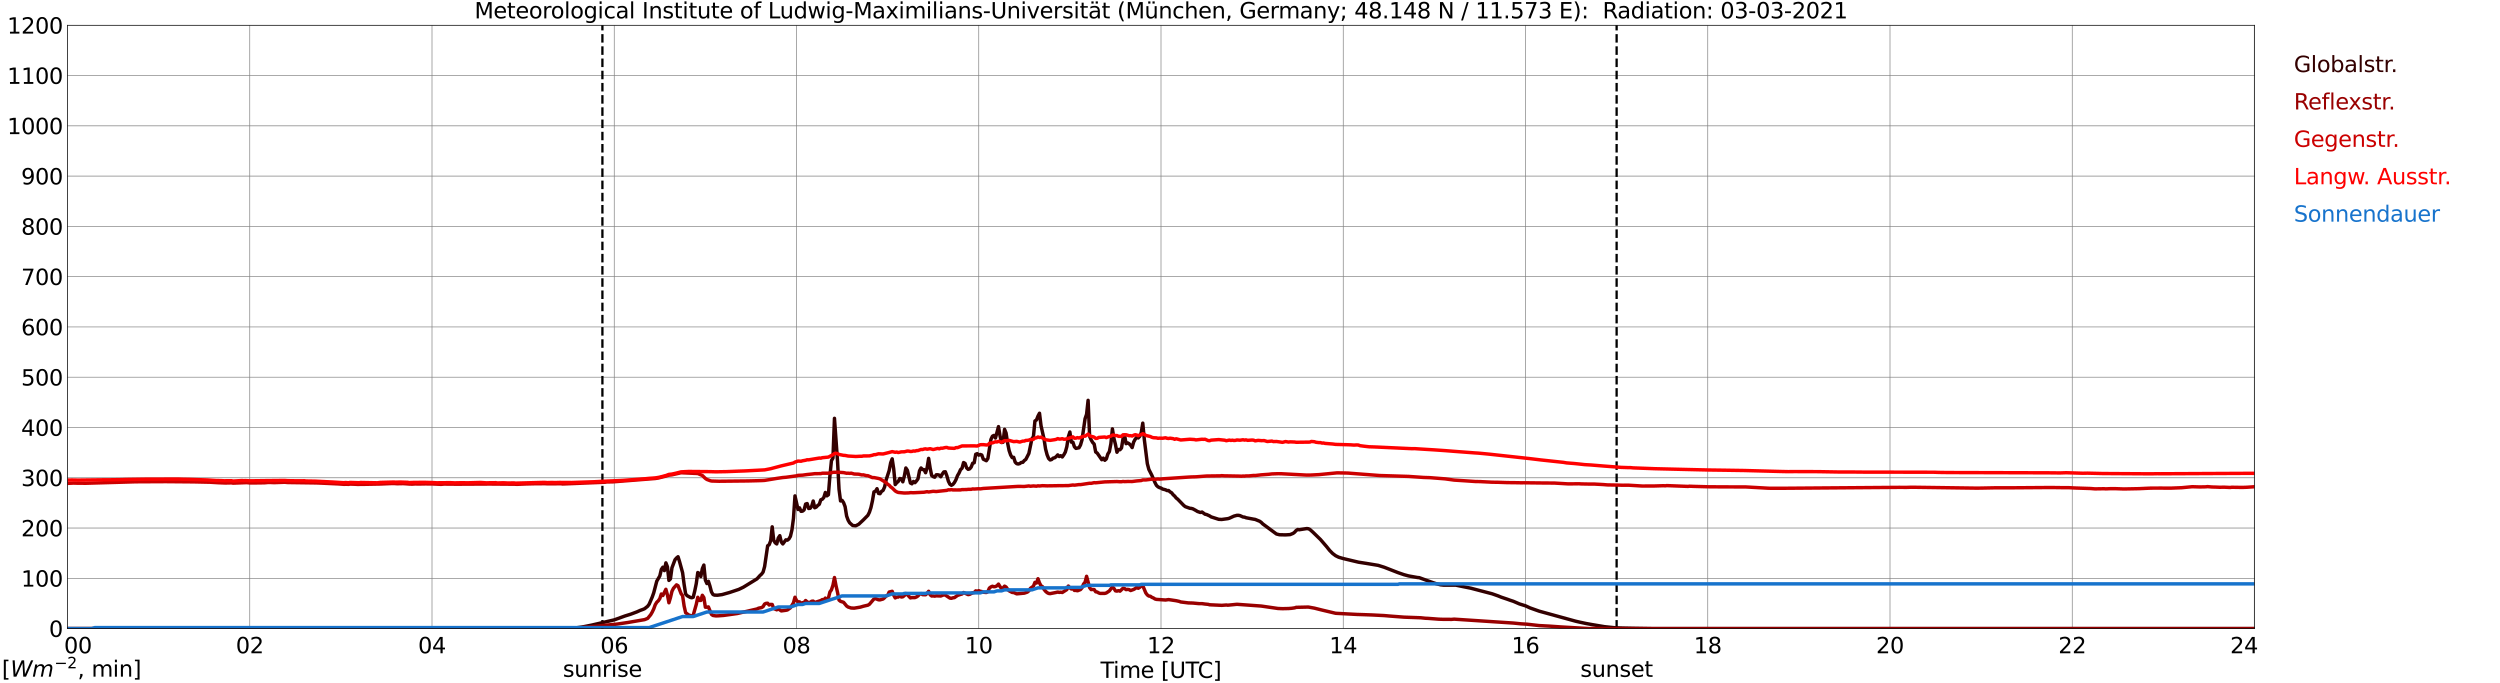 <?xml version="1.0" encoding="utf-8" standalone="no"?>
<!DOCTYPE svg PUBLIC "-//W3C//DTD SVG 1.1//EN"
  "http://www.w3.org/Graphics/SVG/1.1/DTD/svg11.dtd">
<svg xmlns:xlink="http://www.w3.org/1999/xlink" width="1085.4pt" height="296.64pt" viewBox="0 0 1085.4 296.64" xmlns="http://www.w3.org/2000/svg" version="1.1">
 <defs>
  <style type="text/css">*{stroke-linejoin: round; stroke-linecap: butt}</style>
 </defs>
 <g id="figure_1">
  <g id="patch_1">
   <path d="M 0 296.64 
L 1085.4 296.64 
L 1085.4 0 
L 0 0 
z
" style="fill: #ffffff"/>
  </g>
  <g id="axes_1">
   <g id="patch_2">
    <path d="M 29.306 272.909 
L 978.814 272.909 
L 978.814 10.976 
L 29.306 10.976 
z
" style="fill: #ffffff"/>
   </g>
   <g id="patch_3">
    <path d="M 978.814 272.909 
L 978.814 272.909 
L 978.814 10.976 
L 978.814 10.976 
z
" clip-path="url(#p71e2507636)" style="fill: #d3d3d3; opacity: 0.25; stroke: #d3d3d3; stroke-linejoin: miter"/>
   </g>
   <g id="matplotlib.axis_1">
    <g id="xtick_1">
     <g id="line2d_1">
      <path d="M 29.306 272.909 
L 29.306 10.976 
" clip-path="url(#p71e2507636)" style="fill: none; stroke: #808080; stroke-width: 0.3; stroke-linecap: square"/>
     </g>
     <g id="line2d_2"/>
     <g id="text_1">
      <!--    00 -->
      <g transform="translate(18.733 283.627) scale(0.095 -0.095)">
       <defs>
        <path id="DejaVuSans-20" transform="scale(0.016)"/>
        <path id="DejaVuSans-30" d="M 2034 4250 
Q 1547 4250 1301 3770 
Q 1056 3291 1056 2328 
Q 1056 1369 1301 889 
Q 1547 409 2034 409 
Q 2525 409 2770 889 
Q 3016 1369 3016 2328 
Q 3016 3291 2770 3770 
Q 2525 4250 2034 4250 
z
M 2034 4750 
Q 2819 4750 3233 4129 
Q 3647 3509 3647 2328 
Q 3647 1150 3233 529 
Q 2819 -91 2034 -91 
Q 1250 -91 836 529 
Q 422 1150 422 2328 
Q 422 3509 836 4129 
Q 1250 4750 2034 4750 
z
" transform="scale(0.016)"/>
       </defs>
       <use xlink:href="#DejaVuSans-20"/>
       <use xlink:href="#DejaVuSans-20" transform="translate(31.787 0)"/>
       <use xlink:href="#DejaVuSans-20" transform="translate(63.574 0)"/>
       <use xlink:href="#DejaVuSans-30" transform="translate(95.361 0)"/>
       <use xlink:href="#DejaVuSans-30" transform="translate(158.984 0)"/>
      </g>
     </g>
    </g>
    <g id="xtick_2">
     <g id="line2d_3">
      <path d="M 108.431 272.909 
L 108.431 10.976 
" clip-path="url(#p71e2507636)" style="fill: none; stroke: #808080; stroke-width: 0.3; stroke-linecap: square"/>
     </g>
     <g id="line2d_4"/>
     <g id="text_2">
      <!-- 02 -->
      <g transform="translate(102.387 283.627) scale(0.095 -0.095)">
       <defs>
        <path id="DejaVuSans-32" d="M 1228 531 
L 3431 531 
L 3431 0 
L 469 0 
L 469 531 
Q 828 903 1448 1529 
Q 2069 2156 2228 2338 
Q 2531 2678 2651 2914 
Q 2772 3150 2772 3378 
Q 2772 3750 2511 3984 
Q 2250 4219 1831 4219 
Q 1534 4219 1204 4116 
Q 875 4013 500 3803 
L 500 4441 
Q 881 4594 1212 4672 
Q 1544 4750 1819 4750 
Q 2544 4750 2975 4387 
Q 3406 4025 3406 3419 
Q 3406 3131 3298 2873 
Q 3191 2616 2906 2266 
Q 2828 2175 2409 1742 
Q 1991 1309 1228 531 
z
" transform="scale(0.016)"/>
       </defs>
       <use xlink:href="#DejaVuSans-30"/>
       <use xlink:href="#DejaVuSans-32" transform="translate(63.623 0)"/>
      </g>
     </g>
    </g>
    <g id="xtick_3">
     <g id="line2d_5">
      <path d="M 187.557 272.909 
L 187.557 10.976 
" clip-path="url(#p71e2507636)" style="fill: none; stroke: #808080; stroke-width: 0.3; stroke-linecap: square"/>
     </g>
     <g id="line2d_6"/>
     <g id="text_3">
      <!-- 04 -->
      <g transform="translate(181.513 283.627) scale(0.095 -0.095)">
       <defs>
        <path id="DejaVuSans-34" d="M 2419 4116 
L 825 1625 
L 2419 1625 
L 2419 4116 
z
M 2253 4666 
L 3047 4666 
L 3047 1625 
L 3713 1625 
L 3713 1100 
L 3047 1100 
L 3047 0 
L 2419 0 
L 2419 1100 
L 313 1100 
L 313 1709 
L 2253 4666 
z
" transform="scale(0.016)"/>
       </defs>
       <use xlink:href="#DejaVuSans-30"/>
       <use xlink:href="#DejaVuSans-34" transform="translate(63.623 0)"/>
      </g>
     </g>
    </g>
    <g id="xtick_4">
     <g id="line2d_7">
      <path d="M 266.683 272.909 
L 266.683 10.976 
" clip-path="url(#p71e2507636)" style="fill: none; stroke: #808080; stroke-width: 0.3; stroke-linecap: square"/>
     </g>
     <g id="line2d_8"/>
     <g id="text_4">
      <!-- 06 -->
      <g transform="translate(260.638 283.627) scale(0.095 -0.095)">
       <defs>
        <path id="DejaVuSans-36" d="M 2113 2584 
Q 1688 2584 1439 2293 
Q 1191 2003 1191 1497 
Q 1191 994 1439 701 
Q 1688 409 2113 409 
Q 2538 409 2786 701 
Q 3034 994 3034 1497 
Q 3034 2003 2786 2293 
Q 2538 2584 2113 2584 
z
M 3366 4563 
L 3366 3988 
Q 3128 4100 2886 4159 
Q 2644 4219 2406 4219 
Q 1781 4219 1451 3797 
Q 1122 3375 1075 2522 
Q 1259 2794 1537 2939 
Q 1816 3084 2150 3084 
Q 2853 3084 3261 2657 
Q 3669 2231 3669 1497 
Q 3669 778 3244 343 
Q 2819 -91 2113 -91 
Q 1303 -91 875 529 
Q 447 1150 447 2328 
Q 447 3434 972 4092 
Q 1497 4750 2381 4750 
Q 2619 4750 2861 4703 
Q 3103 4656 3366 4563 
z
" transform="scale(0.016)"/>
       </defs>
       <use xlink:href="#DejaVuSans-30"/>
       <use xlink:href="#DejaVuSans-36" transform="translate(63.623 0)"/>
      </g>
     </g>
    </g>
    <g id="xtick_5">
     <g id="line2d_9">
      <path d="M 345.808 272.909 
L 345.808 10.976 
" clip-path="url(#p71e2507636)" style="fill: none; stroke: #808080; stroke-width: 0.3; stroke-linecap: square"/>
     </g>
     <g id="line2d_10"/>
     <g id="text_5">
      <!-- 08 -->
      <g transform="translate(339.764 283.627) scale(0.095 -0.095)">
       <defs>
        <path id="DejaVuSans-38" d="M 2034 2216 
Q 1584 2216 1326 1975 
Q 1069 1734 1069 1313 
Q 1069 891 1326 650 
Q 1584 409 2034 409 
Q 2484 409 2743 651 
Q 3003 894 3003 1313 
Q 3003 1734 2745 1975 
Q 2488 2216 2034 2216 
z
M 1403 2484 
Q 997 2584 770 2862 
Q 544 3141 544 3541 
Q 544 4100 942 4425 
Q 1341 4750 2034 4750 
Q 2731 4750 3128 4425 
Q 3525 4100 3525 3541 
Q 3525 3141 3298 2862 
Q 3072 2584 2669 2484 
Q 3125 2378 3379 2068 
Q 3634 1759 3634 1313 
Q 3634 634 3220 271 
Q 2806 -91 2034 -91 
Q 1263 -91 848 271 
Q 434 634 434 1313 
Q 434 1759 690 2068 
Q 947 2378 1403 2484 
z
M 1172 3481 
Q 1172 3119 1398 2916 
Q 1625 2713 2034 2713 
Q 2441 2713 2670 2916 
Q 2900 3119 2900 3481 
Q 2900 3844 2670 4047 
Q 2441 4250 2034 4250 
Q 1625 4250 1398 4047 
Q 1172 3844 1172 3481 
z
" transform="scale(0.016)"/>
       </defs>
       <use xlink:href="#DejaVuSans-30"/>
       <use xlink:href="#DejaVuSans-38" transform="translate(63.623 0)"/>
      </g>
     </g>
    </g>
    <g id="xtick_6">
     <g id="line2d_11">
      <path d="M 424.934 272.909 
L 424.934 10.976 
" clip-path="url(#p71e2507636)" style="fill: none; stroke: #808080; stroke-width: 0.3; stroke-linecap: square"/>
     </g>
     <g id="line2d_12"/>
     <g id="text_6">
      <!-- 10 -->
      <g transform="translate(418.89 283.627) scale(0.095 -0.095)">
       <defs>
        <path id="DejaVuSans-31" d="M 794 531 
L 1825 531 
L 1825 4091 
L 703 3866 
L 703 4441 
L 1819 4666 
L 2450 4666 
L 2450 531 
L 3481 531 
L 3481 0 
L 794 0 
L 794 531 
z
" transform="scale(0.016)"/>
       </defs>
       <use xlink:href="#DejaVuSans-31"/>
       <use xlink:href="#DejaVuSans-30" transform="translate(63.623 0)"/>
      </g>
     </g>
    </g>
    <g id="xtick_7">
     <g id="line2d_13">
      <path d="M 504.06 272.909 
L 504.06 10.976 
" clip-path="url(#p71e2507636)" style="fill: none; stroke: #808080; stroke-width: 0.3; stroke-linecap: square"/>
     </g>
     <g id="line2d_14"/>
     <g id="text_7">
      <!-- 12 -->
      <g transform="translate(498.015 283.627) scale(0.095 -0.095)">
       <use xlink:href="#DejaVuSans-31"/>
       <use xlink:href="#DejaVuSans-32" transform="translate(63.623 0)"/>
      </g>
     </g>
    </g>
    <g id="xtick_8">
     <g id="line2d_15">
      <path d="M 583.185 272.909 
L 583.185 10.976 
" clip-path="url(#p71e2507636)" style="fill: none; stroke: #808080; stroke-width: 0.3; stroke-linecap: square"/>
     </g>
     <g id="line2d_16"/>
     <g id="text_8">
      <!-- 14 -->
      <g transform="translate(577.141 283.627) scale(0.095 -0.095)">
       <use xlink:href="#DejaVuSans-31"/>
       <use xlink:href="#DejaVuSans-34" transform="translate(63.623 0)"/>
      </g>
     </g>
    </g>
    <g id="xtick_9">
     <g id="line2d_17">
      <path d="M 662.311 272.909 
L 662.311 10.976 
" clip-path="url(#p71e2507636)" style="fill: none; stroke: #808080; stroke-width: 0.3; stroke-linecap: square"/>
     </g>
     <g id="line2d_18"/>
     <g id="text_9">
      <!-- 16 -->
      <g transform="translate(656.267 283.627) scale(0.095 -0.095)">
       <use xlink:href="#DejaVuSans-31"/>
       <use xlink:href="#DejaVuSans-36" transform="translate(63.623 0)"/>
      </g>
     </g>
    </g>
    <g id="xtick_10">
     <g id="line2d_19">
      <path d="M 741.437 272.909 
L 741.437 10.976 
" clip-path="url(#p71e2507636)" style="fill: none; stroke: #808080; stroke-width: 0.3; stroke-linecap: square"/>
     </g>
     <g id="line2d_20"/>
     <g id="text_10">
      <!-- 18 -->
      <g transform="translate(735.392 283.627) scale(0.095 -0.095)">
       <use xlink:href="#DejaVuSans-31"/>
       <use xlink:href="#DejaVuSans-38" transform="translate(63.623 0)"/>
      </g>
     </g>
    </g>
    <g id="xtick_11">
     <g id="line2d_21">
      <path d="M 820.562 272.909 
L 820.562 10.976 
" clip-path="url(#p71e2507636)" style="fill: none; stroke: #808080; stroke-width: 0.3; stroke-linecap: square"/>
     </g>
     <g id="line2d_22"/>
     <g id="text_11">
      <!-- 20 -->
      <g transform="translate(814.518 283.627) scale(0.095 -0.095)">
       <use xlink:href="#DejaVuSans-32"/>
       <use xlink:href="#DejaVuSans-30" transform="translate(63.623 0)"/>
      </g>
     </g>
    </g>
    <g id="xtick_12">
     <g id="line2d_23">
      <path d="M 899.688 272.909 
L 899.688 10.976 
" clip-path="url(#p71e2507636)" style="fill: none; stroke: #808080; stroke-width: 0.3; stroke-linecap: square"/>
     </g>
     <g id="line2d_24"/>
     <g id="text_12">
      <!-- 22 -->
      <g transform="translate(893.644 283.627) scale(0.095 -0.095)">
       <use xlink:href="#DejaVuSans-32"/>
       <use xlink:href="#DejaVuSans-32" transform="translate(63.623 0)"/>
      </g>
     </g>
    </g>
    <g id="xtick_13">
     <g id="line2d_25">
      <path d="M 978.814 272.909 
L 978.814 10.976 
" clip-path="url(#p71e2507636)" style="fill: none; stroke: #808080; stroke-width: 0.3; stroke-linecap: square"/>
     </g>
     <g id="line2d_26"/>
     <g id="text_13">
      <!-- 24    -->
      <g transform="translate(968.241 283.627) scale(0.095 -0.095)">
       <use xlink:href="#DejaVuSans-32"/>
       <use xlink:href="#DejaVuSans-34" transform="translate(63.623 0)"/>
       <use xlink:href="#DejaVuSans-20" transform="translate(127.246 0)"/>
       <use xlink:href="#DejaVuSans-20" transform="translate(159.033 0)"/>
       <use xlink:href="#DejaVuSans-20" transform="translate(190.82 0)"/>
      </g>
     </g>
    </g>
    <g id="text_14">
     <!-- Time [UTC] -->
     <g transform="translate(477.806 294.322) scale(0.095 -0.095)">
      <defs>
       <path id="DejaVuSans-54" d="M -19 4666 
L 3928 4666 
L 3928 4134 
L 2272 4134 
L 2272 0 
L 1638 0 
L 1638 4134 
L -19 4134 
L -19 4666 
z
" transform="scale(0.016)"/>
       <path id="DejaVuSans-69" d="M 603 3500 
L 1178 3500 
L 1178 0 
L 603 0 
L 603 3500 
z
M 603 4863 
L 1178 4863 
L 1178 4134 
L 603 4134 
L 603 4863 
z
" transform="scale(0.016)"/>
       <path id="DejaVuSans-6d" d="M 3328 2828 
Q 3544 3216 3844 3400 
Q 4144 3584 4550 3584 
Q 5097 3584 5394 3201 
Q 5691 2819 5691 2113 
L 5691 0 
L 5113 0 
L 5113 2094 
Q 5113 2597 4934 2840 
Q 4756 3084 4391 3084 
Q 3944 3084 3684 2787 
Q 3425 2491 3425 1978 
L 3425 0 
L 2847 0 
L 2847 2094 
Q 2847 2600 2669 2842 
Q 2491 3084 2119 3084 
Q 1678 3084 1418 2786 
Q 1159 2488 1159 1978 
L 1159 0 
L 581 0 
L 581 3500 
L 1159 3500 
L 1159 2956 
Q 1356 3278 1631 3431 
Q 1906 3584 2284 3584 
Q 2666 3584 2933 3390 
Q 3200 3197 3328 2828 
z
" transform="scale(0.016)"/>
       <path id="DejaVuSans-65" d="M 3597 1894 
L 3597 1613 
L 953 1613 
Q 991 1019 1311 708 
Q 1631 397 2203 397 
Q 2534 397 2845 478 
Q 3156 559 3463 722 
L 3463 178 
Q 3153 47 2828 -22 
Q 2503 -91 2169 -91 
Q 1331 -91 842 396 
Q 353 884 353 1716 
Q 353 2575 817 3079 
Q 1281 3584 2069 3584 
Q 2775 3584 3186 3129 
Q 3597 2675 3597 1894 
z
M 3022 2063 
Q 3016 2534 2758 2815 
Q 2500 3097 2075 3097 
Q 1594 3097 1305 2825 
Q 1016 2553 972 2059 
L 3022 2063 
z
" transform="scale(0.016)"/>
       <path id="DejaVuSans-5b" d="M 550 4863 
L 1875 4863 
L 1875 4416 
L 1125 4416 
L 1125 -397 
L 1875 -397 
L 1875 -844 
L 550 -844 
L 550 4863 
z
" transform="scale(0.016)"/>
       <path id="DejaVuSans-55" d="M 556 4666 
L 1191 4666 
L 1191 1831 
Q 1191 1081 1462 751 
Q 1734 422 2344 422 
Q 2950 422 3222 751 
Q 3494 1081 3494 1831 
L 3494 4666 
L 4128 4666 
L 4128 1753 
Q 4128 841 3676 375 
Q 3225 -91 2344 -91 
Q 1459 -91 1007 375 
Q 556 841 556 1753 
L 556 4666 
z
" transform="scale(0.016)"/>
       <path id="DejaVuSans-43" d="M 4122 4306 
L 4122 3641 
Q 3803 3938 3442 4084 
Q 3081 4231 2675 4231 
Q 1875 4231 1450 3742 
Q 1025 3253 1025 2328 
Q 1025 1406 1450 917 
Q 1875 428 2675 428 
Q 3081 428 3442 575 
Q 3803 722 4122 1019 
L 4122 359 
Q 3791 134 3420 21 
Q 3050 -91 2638 -91 
Q 1578 -91 968 557 
Q 359 1206 359 2328 
Q 359 3453 968 4101 
Q 1578 4750 2638 4750 
Q 3056 4750 3426 4639 
Q 3797 4528 4122 4306 
z
" transform="scale(0.016)"/>
       <path id="DejaVuSans-5d" d="M 1947 4863 
L 1947 -844 
L 622 -844 
L 622 -397 
L 1369 -397 
L 1369 4416 
L 622 4416 
L 622 4863 
L 1947 4863 
z
" transform="scale(0.016)"/>
      </defs>
      <use xlink:href="#DejaVuSans-54"/>
      <use xlink:href="#DejaVuSans-69" transform="translate(57.959 0)"/>
      <use xlink:href="#DejaVuSans-6d" transform="translate(85.742 0)"/>
      <use xlink:href="#DejaVuSans-65" transform="translate(183.154 0)"/>
      <use xlink:href="#DejaVuSans-20" transform="translate(244.678 0)"/>
      <use xlink:href="#DejaVuSans-5b" transform="translate(276.465 0)"/>
      <use xlink:href="#DejaVuSans-55" transform="translate(315.479 0)"/>
      <use xlink:href="#DejaVuSans-54" transform="translate(388.672 0)"/>
      <use xlink:href="#DejaVuSans-43" transform="translate(443.881 0)"/>
      <use xlink:href="#DejaVuSans-5d" transform="translate(513.705 0)"/>
     </g>
    </g>
   </g>
   <g id="matplotlib.axis_2">
    <g id="ytick_1">
     <g id="line2d_27">
      <path d="M 29.306 272.909 
L 978.814 272.909 
" clip-path="url(#p71e2507636)" style="fill: none; stroke: #808080; stroke-width: 0.3; stroke-linecap: square"/>
     </g>
     <g id="line2d_28"/>
     <g id="text_15">
      <!-- 0 -->
      <g transform="translate(21.261 276.518) scale(0.095 -0.095)">
       <use xlink:href="#DejaVuSans-30"/>
      </g>
     </g>
    </g>
    <g id="ytick_2">
     <g id="line2d_29">
      <path d="M 29.306 251.081 
L 978.814 251.081 
" clip-path="url(#p71e2507636)" style="fill: none; stroke: #808080; stroke-width: 0.3; stroke-linecap: square"/>
     </g>
     <g id="line2d_30"/>
     <g id="text_16">
      <!-- 100 -->
      <g transform="translate(9.173 254.69) scale(0.095 -0.095)">
       <use xlink:href="#DejaVuSans-31"/>
       <use xlink:href="#DejaVuSans-30" transform="translate(63.623 0)"/>
       <use xlink:href="#DejaVuSans-30" transform="translate(127.246 0)"/>
      </g>
     </g>
    </g>
    <g id="ytick_3">
     <g id="line2d_31">
      <path d="M 29.306 229.253 
L 978.814 229.253 
" clip-path="url(#p71e2507636)" style="fill: none; stroke: #808080; stroke-width: 0.3; stroke-linecap: square"/>
     </g>
     <g id="line2d_32"/>
     <g id="text_17">
      <!-- 200 -->
      <g transform="translate(9.173 232.863) scale(0.095 -0.095)">
       <use xlink:href="#DejaVuSans-32"/>
       <use xlink:href="#DejaVuSans-30" transform="translate(63.623 0)"/>
       <use xlink:href="#DejaVuSans-30" transform="translate(127.246 0)"/>
      </g>
     </g>
    </g>
    <g id="ytick_4">
     <g id="line2d_33">
      <path d="M 29.306 207.426 
L 978.814 207.426 
" clip-path="url(#p71e2507636)" style="fill: none; stroke: #808080; stroke-width: 0.3; stroke-linecap: square"/>
     </g>
     <g id="line2d_34"/>
     <g id="text_18">
      <!-- 300 -->
      <g transform="translate(9.173 211.035) scale(0.095 -0.095)">
       <defs>
        <path id="DejaVuSans-33" d="M 2597 2516 
Q 3050 2419 3304 2112 
Q 3559 1806 3559 1356 
Q 3559 666 3084 287 
Q 2609 -91 1734 -91 
Q 1441 -91 1130 -33 
Q 819 25 488 141 
L 488 750 
Q 750 597 1062 519 
Q 1375 441 1716 441 
Q 2309 441 2620 675 
Q 2931 909 2931 1356 
Q 2931 1769 2642 2001 
Q 2353 2234 1838 2234 
L 1294 2234 
L 1294 2753 
L 1863 2753 
Q 2328 2753 2575 2939 
Q 2822 3125 2822 3475 
Q 2822 3834 2567 4026 
Q 2313 4219 1838 4219 
Q 1578 4219 1281 4162 
Q 984 4106 628 3988 
L 628 4550 
Q 988 4650 1302 4700 
Q 1616 4750 1894 4750 
Q 2613 4750 3031 4423 
Q 3450 4097 3450 3541 
Q 3450 3153 3228 2886 
Q 3006 2619 2597 2516 
z
" transform="scale(0.016)"/>
       </defs>
       <use xlink:href="#DejaVuSans-33"/>
       <use xlink:href="#DejaVuSans-30" transform="translate(63.623 0)"/>
       <use xlink:href="#DejaVuSans-30" transform="translate(127.246 0)"/>
      </g>
     </g>
    </g>
    <g id="ytick_5">
     <g id="line2d_35">
      <path d="M 29.306 185.598 
L 978.814 185.598 
" clip-path="url(#p71e2507636)" style="fill: none; stroke: #808080; stroke-width: 0.3; stroke-linecap: square"/>
     </g>
     <g id="line2d_36"/>
     <g id="text_19">
      <!-- 400 -->
      <g transform="translate(9.173 189.207) scale(0.095 -0.095)">
       <use xlink:href="#DejaVuSans-34"/>
       <use xlink:href="#DejaVuSans-30" transform="translate(63.623 0)"/>
       <use xlink:href="#DejaVuSans-30" transform="translate(127.246 0)"/>
      </g>
     </g>
    </g>
    <g id="ytick_6">
     <g id="line2d_37">
      <path d="M 29.306 163.77 
L 978.814 163.77 
" clip-path="url(#p71e2507636)" style="fill: none; stroke: #808080; stroke-width: 0.3; stroke-linecap: square"/>
     </g>
     <g id="line2d_38"/>
     <g id="text_20">
      <!-- 500 -->
      <g transform="translate(9.173 167.379) scale(0.095 -0.095)">
       <defs>
        <path id="DejaVuSans-35" d="M 691 4666 
L 3169 4666 
L 3169 4134 
L 1269 4134 
L 1269 2991 
Q 1406 3038 1543 3061 
Q 1681 3084 1819 3084 
Q 2600 3084 3056 2656 
Q 3513 2228 3513 1497 
Q 3513 744 3044 326 
Q 2575 -91 1722 -91 
Q 1428 -91 1123 -41 
Q 819 9 494 109 
L 494 744 
Q 775 591 1075 516 
Q 1375 441 1709 441 
Q 2250 441 2565 725 
Q 2881 1009 2881 1497 
Q 2881 1984 2565 2268 
Q 2250 2553 1709 2553 
Q 1456 2553 1204 2497 
Q 953 2441 691 2322 
L 691 4666 
z
" transform="scale(0.016)"/>
       </defs>
       <use xlink:href="#DejaVuSans-35"/>
       <use xlink:href="#DejaVuSans-30" transform="translate(63.623 0)"/>
       <use xlink:href="#DejaVuSans-30" transform="translate(127.246 0)"/>
      </g>
     </g>
    </g>
    <g id="ytick_7">
     <g id="line2d_39">
      <path d="M 29.306 141.942 
L 978.814 141.942 
" clip-path="url(#p71e2507636)" style="fill: none; stroke: #808080; stroke-width: 0.3; stroke-linecap: square"/>
     </g>
     <g id="line2d_40"/>
     <g id="text_21">
      <!-- 600 -->
      <g transform="translate(9.173 145.551) scale(0.095 -0.095)">
       <use xlink:href="#DejaVuSans-36"/>
       <use xlink:href="#DejaVuSans-30" transform="translate(63.623 0)"/>
       <use xlink:href="#DejaVuSans-30" transform="translate(127.246 0)"/>
      </g>
     </g>
    </g>
    <g id="ytick_8">
     <g id="line2d_41">
      <path d="M 29.306 120.114 
L 978.814 120.114 
" clip-path="url(#p71e2507636)" style="fill: none; stroke: #808080; stroke-width: 0.3; stroke-linecap: square"/>
     </g>
     <g id="line2d_42"/>
     <g id="text_22">
      <!-- 700 -->
      <g transform="translate(9.173 123.724) scale(0.095 -0.095)">
       <defs>
        <path id="DejaVuSans-37" d="M 525 4666 
L 3525 4666 
L 3525 4397 
L 1831 0 
L 1172 0 
L 2766 4134 
L 525 4134 
L 525 4666 
z
" transform="scale(0.016)"/>
       </defs>
       <use xlink:href="#DejaVuSans-37"/>
       <use xlink:href="#DejaVuSans-30" transform="translate(63.623 0)"/>
       <use xlink:href="#DejaVuSans-30" transform="translate(127.246 0)"/>
      </g>
     </g>
    </g>
    <g id="ytick_9">
     <g id="line2d_43">
      <path d="M 29.306 98.287 
L 978.814 98.287 
" clip-path="url(#p71e2507636)" style="fill: none; stroke: #808080; stroke-width: 0.3; stroke-linecap: square"/>
     </g>
     <g id="line2d_44"/>
     <g id="text_23">
      <!-- 800 -->
      <g transform="translate(9.173 101.896) scale(0.095 -0.095)">
       <use xlink:href="#DejaVuSans-38"/>
       <use xlink:href="#DejaVuSans-30" transform="translate(63.623 0)"/>
       <use xlink:href="#DejaVuSans-30" transform="translate(127.246 0)"/>
      </g>
     </g>
    </g>
    <g id="ytick_10">
     <g id="line2d_45">
      <path d="M 29.306 76.459 
L 978.814 76.459 
" clip-path="url(#p71e2507636)" style="fill: none; stroke: #808080; stroke-width: 0.3; stroke-linecap: square"/>
     </g>
     <g id="line2d_46"/>
     <g id="text_24">
      <!-- 900 -->
      <g transform="translate(9.173 80.068) scale(0.095 -0.095)">
       <defs>
        <path id="DejaVuSans-39" d="M 703 97 
L 703 672 
Q 941 559 1184 500 
Q 1428 441 1663 441 
Q 2288 441 2617 861 
Q 2947 1281 2994 2138 
Q 2813 1869 2534 1725 
Q 2256 1581 1919 1581 
Q 1219 1581 811 2004 
Q 403 2428 403 3163 
Q 403 3881 828 4315 
Q 1253 4750 1959 4750 
Q 2769 4750 3195 4129 
Q 3622 3509 3622 2328 
Q 3622 1225 3098 567 
Q 2575 -91 1691 -91 
Q 1453 -91 1209 -44 
Q 966 3 703 97 
z
M 1959 2075 
Q 2384 2075 2632 2365 
Q 2881 2656 2881 3163 
Q 2881 3666 2632 3958 
Q 2384 4250 1959 4250 
Q 1534 4250 1286 3958 
Q 1038 3666 1038 3163 
Q 1038 2656 1286 2365 
Q 1534 2075 1959 2075 
z
" transform="scale(0.016)"/>
       </defs>
       <use xlink:href="#DejaVuSans-39"/>
       <use xlink:href="#DejaVuSans-30" transform="translate(63.623 0)"/>
       <use xlink:href="#DejaVuSans-30" transform="translate(127.246 0)"/>
      </g>
     </g>
    </g>
    <g id="ytick_11">
     <g id="line2d_47">
      <path d="M 29.306 54.631 
L 978.814 54.631 
" clip-path="url(#p71e2507636)" style="fill: none; stroke: #808080; stroke-width: 0.3; stroke-linecap: square"/>
     </g>
     <g id="line2d_48"/>
     <g id="text_25">
      <!-- 1000 -->
      <g transform="translate(3.128 58.24) scale(0.095 -0.095)">
       <use xlink:href="#DejaVuSans-31"/>
       <use xlink:href="#DejaVuSans-30" transform="translate(63.623 0)"/>
       <use xlink:href="#DejaVuSans-30" transform="translate(127.246 0)"/>
       <use xlink:href="#DejaVuSans-30" transform="translate(190.869 0)"/>
      </g>
     </g>
    </g>
    <g id="ytick_12">
     <g id="line2d_49">
      <path d="M 29.306 32.803 
L 978.814 32.803 
" clip-path="url(#p71e2507636)" style="fill: none; stroke: #808080; stroke-width: 0.3; stroke-linecap: square"/>
     </g>
     <g id="line2d_50"/>
     <g id="text_26">
      <!-- 1100 -->
      <g transform="translate(3.128 36.413) scale(0.095 -0.095)">
       <use xlink:href="#DejaVuSans-31"/>
       <use xlink:href="#DejaVuSans-31" transform="translate(63.623 0)"/>
       <use xlink:href="#DejaVuSans-30" transform="translate(127.246 0)"/>
       <use xlink:href="#DejaVuSans-30" transform="translate(190.869 0)"/>
      </g>
     </g>
    </g>
    <g id="ytick_13">
     <g id="line2d_51">
      <path d="M 29.306 10.976 
L 978.814 10.976 
" clip-path="url(#p71e2507636)" style="fill: none; stroke: #808080; stroke-width: 0.3; stroke-linecap: square"/>
     </g>
     <g id="line2d_52"/>
     <g id="text_27">
      <!-- 1200 -->
      <g transform="translate(3.128 14.585) scale(0.095 -0.095)">
       <use xlink:href="#DejaVuSans-31"/>
       <use xlink:href="#DejaVuSans-32" transform="translate(63.623 0)"/>
       <use xlink:href="#DejaVuSans-30" transform="translate(127.246 0)"/>
       <use xlink:href="#DejaVuSans-30" transform="translate(190.869 0)"/>
      </g>
     </g>
    </g>
   </g>
   <g id="line2d_53">
    <path d="M 261.54 272.909 
L 261.54 10.976 
" clip-path="url(#p71e2507636)" style="fill: none; stroke-dasharray: 3.7,1.6; stroke-dashoffset: 0; stroke: #000000"/>
   </g>
   <g id="line2d_54">
    <path d="M 701.874 272.909 
L 701.874 10.976 
" clip-path="url(#p71e2507636)" style="fill: none; stroke-dasharray: 3.7,1.6; stroke-dashoffset: 0; stroke: #000000"/>
   </g>
   <g id="line2d_55">
    <path d="M 29.306 272.909 
L 248.22 272.843 
L 252.836 272.204 
L 254.814 271.811 
L 256.792 271.418 
L 266.683 269.124 
L 271.298 267.45 
L 273.936 266.622 
L 276.573 265.629 
L 277.892 265.031 
L 279.211 264.555 
L 279.87 264.265 
L 281.189 263.211 
L 281.849 262.303 
L 283.167 259.223 
L 283.827 257.361 
L 285.145 252.319 
L 286.464 250.044 
L 287.124 247.233 
L 287.783 246.261 
L 288.442 247.73 
L 289.102 244.38 
L 289.761 246.054 
L 290.42 251.987 
L 291.08 251.326 
L 291.739 246.51 
L 293.058 243.016 
L 293.717 242.252 
L 294.377 241.715 
L 295.036 243.843 
L 296.355 248.66 
L 297.014 253.703 
L 297.674 257.878 
L 298.333 258.623 
L 299.652 259.345 
L 300.311 259.533 
L 300.971 259.284 
L 301.63 256.577 
L 302.289 253.393 
L 302.949 248.577 
L 303.608 248.948 
L 304.267 250.313 
L 304.927 246.881 
L 305.586 245.332 
L 306.246 251.862 
L 306.905 253.351 
L 307.564 252.38 
L 308.224 254.447 
L 308.883 256.968 
L 309.543 258.105 
L 310.202 258.374 
L 311.521 258.415 
L 313.499 258.147 
L 316.796 257.217 
L 320.752 255.894 
L 322.73 254.942 
L 328.665 251.306 
L 329.983 249.837 
L 330.643 249.258 
L 331.302 248.37 
L 331.961 245.993 
L 333.28 236.961 
L 333.94 236.504 
L 334.599 234.769 
L 335.258 228.734 
L 335.918 234.562 
L 336.577 235.679 
L 337.236 236.153 
L 337.896 233.59 
L 338.555 232.578 
L 339.215 235.306 
L 339.874 236.153 
L 341.193 234.376 
L 341.852 234.52 
L 342.512 233.983 
L 343.171 232.846 
L 343.83 230.057 
L 344.49 225.054 
L 345.149 215.299 
L 346.468 221.21 
L 347.127 220.485 
L 347.787 221.996 
L 348.446 221.913 
L 349.105 221.376 
L 349.765 218.852 
L 350.424 218.625 
L 351.083 220.756 
L 351.743 220.673 
L 352.402 219.782 
L 353.062 217.53 
L 353.721 220.446 
L 354.38 220.155 
L 355.04 219.431 
L 355.699 218.957 
L 356.359 216.993 
L 357.018 216.744 
L 357.677 215.96 
L 358.337 213.81 
L 358.996 215.277 
L 359.655 214.801 
L 360.315 206.596 
L 360.974 200.022 
L 361.634 198.865 
L 362.293 181.625 
L 363.612 200.085 
L 364.271 212.404 
L 364.93 217.488 
L 365.59 217.241 
L 366.249 218.232 
L 366.909 219.97 
L 367.568 224.041 
L 368.227 225.861 
L 368.887 226.977 
L 370.206 228.155 
L 371.524 228.28 
L 372.843 227.597 
L 374.821 225.737 
L 376.799 223.731 
L 377.459 222.408 
L 378.118 220.404 
L 378.777 217.447 
L 379.437 213.561 
L 380.096 213.293 
L 380.756 212.177 
L 381.415 214.223 
L 382.074 214.347 
L 382.734 213.334 
L 383.393 212.922 
L 384.053 211.433 
L 384.712 208.395 
L 386.031 204.322 
L 386.69 200.932 
L 387.349 199.216 
L 388.009 203.577 
L 388.668 210.379 
L 389.328 209.571 
L 389.987 209.015 
L 390.646 207.753 
L 391.306 207.877 
L 391.965 209.18 
L 392.624 206.699 
L 393.284 203.184 
L 393.943 204.178 
L 395.262 209.696 
L 395.921 210.047 
L 396.581 209.034 
L 397.24 209.552 
L 397.899 208.807 
L 398.559 207.877 
L 399.218 204.405 
L 399.878 203.184 
L 400.537 203.846 
L 401.196 203.909 
L 401.856 205.232 
L 402.515 203.082 
L 403.175 199.009 
L 403.834 203.248 
L 404.493 206.43 
L 405.153 206.926 
L 405.812 207.175 
L 406.471 206.14 
L 407.131 206.12 
L 407.79 206.286 
L 408.45 206.989 
L 409.109 205.81 
L 409.768 204.9 
L 410.428 204.817 
L 411.087 206.574 
L 411.746 208.91 
L 412.406 210.233 
L 413.065 210.689 
L 413.725 210.296 
L 414.384 209.469 
L 415.043 208.248 
L 415.703 206.513 
L 416.362 205.398 
L 417.022 203.909 
L 417.681 203.289 
L 418.34 200.829 
L 419 201.2 
L 419.659 203.123 
L 420.318 203.763 
L 420.978 203.577 
L 421.637 202.791 
L 422.297 201.117 
L 422.956 200.912 
L 423.615 197.232 
L 424.275 196.963 
L 424.934 197.603 
L 425.593 197.315 
L 426.253 197.564 
L 426.912 199.36 
L 428.231 200.022 
L 428.89 199.072 
L 430.209 190.823 
L 430.869 189.378 
L 431.528 189.047 
L 432.187 190.184 
L 433.506 185.222 
L 434.165 189.191 
L 434.825 192.126 
L 435.484 192.002 
L 436.144 186.401 
L 436.803 188.034 
L 437.462 192.353 
L 438.122 195.619 
L 438.781 197.542 
L 439.44 198.657 
L 440.1 198.555 
L 440.759 200.663 
L 441.419 201.305 
L 442.078 201.449 
L 442.737 201.264 
L 443.397 200.766 
L 444.056 200.724 
L 444.716 199.941 
L 445.375 199.443 
L 446.694 196.861 
L 448.012 190.513 
L 448.672 189.564 
L 449.331 182.762 
L 449.991 182.35 
L 450.65 180.654 
L 451.309 179.414 
L 451.969 184.788 
L 453.287 190.679 
L 453.947 194.938 
L 454.606 197.439 
L 455.266 199.05 
L 455.925 199.692 
L 456.584 199.506 
L 457.244 198.887 
L 457.903 198.762 
L 458.563 198.245 
L 459.222 197.5 
L 459.881 198.203 
L 460.541 197.852 
L 461.2 198.389 
L 461.859 197.459 
L 462.519 196.28 
L 463.178 193.903 
L 463.838 189.666 
L 464.497 187.558 
L 465.156 191.961 
L 465.816 192.002 
L 466.475 193.986 
L 467.134 194.669 
L 468.453 194.401 
L 469.113 193.2 
L 469.772 190.948 
L 471.091 181.791 
L 471.75 179.868 
L 472.409 173.813 
L 473.069 189.439 
L 473.728 190.97 
L 474.388 192.085 
L 475.047 192.81 
L 475.706 196.239 
L 476.366 196.715 
L 478.344 199.589 
L 479.003 198.906 
L 479.663 199.836 
L 480.322 199.258 
L 480.981 197.108 
L 481.641 196.075 
L 482.3 192.644 
L 482.96 186.194 
L 483.619 190.308 
L 484.278 192.954 
L 484.938 196.344 
L 485.597 195.165 
L 486.256 195.248 
L 486.916 194.484 
L 487.575 190.452 
L 488.235 188.82 
L 488.894 192.622 
L 489.553 192.271 
L 490.213 192.644 
L 490.872 193.283 
L 491.532 194.318 
L 492.191 191.919 
L 492.85 190.701 
L 493.51 189.874 
L 494.169 190.142 
L 494.828 189.418 
L 495.488 187.785 
L 496.147 183.714 
L 496.807 190.721 
L 498.125 201.305 
L 498.785 203.804 
L 500.103 206.389 
L 501.422 209.469 
L 502.082 210.73 
L 502.741 211.35 
L 503.4 211.702 
L 504.06 211.887 
L 504.719 212.321 
L 506.038 212.651 
L 506.697 213.003 
L 507.357 212.961 
L 508.016 213.561 
L 508.675 213.954 
L 509.335 214.801 
L 509.994 215.38 
L 510.654 216.207 
L 511.313 216.724 
L 513.95 219.453 
L 514.61 219.97 
L 516.588 220.673 
L 517.247 220.734 
L 517.907 220.919 
L 519.226 221.644 
L 519.885 222.057 
L 521.204 222.511 
L 521.863 222.306 
L 523.182 223.255 
L 523.841 223.379 
L 525.16 223.98 
L 525.819 224.414 
L 529.116 225.468 
L 530.435 225.529 
L 533.073 225.178 
L 533.732 224.993 
L 535.71 224.082 
L 537.029 223.731 
L 537.688 223.731 
L 538.348 223.855 
L 539.666 224.456 
L 540.326 224.517 
L 540.985 224.785 
L 544.282 225.405 
L 544.941 225.51 
L 546.26 226.047 
L 546.919 226.315 
L 547.579 226.791 
L 548.238 227.452 
L 554.173 231.833 
L 555.491 232.165 
L 558.129 232.226 
L 560.107 232.102 
L 561.426 231.565 
L 562.085 231.048 
L 562.745 230.305 
L 563.404 229.891 
L 564.063 229.995 
L 567.36 229.478 
L 568.02 229.561 
L 568.679 229.849 
L 569.998 231.028 
L 573.295 234.232 
L 575.932 237.29 
L 577.251 238.945 
L 578.57 240.287 
L 579.889 241.28 
L 581.207 241.922 
L 583.185 242.501 
L 589.779 244.07 
L 593.076 244.587 
L 598.351 245.456 
L 600.989 246.283 
L 606.923 248.597 
L 609.561 249.507 
L 611.539 250.044 
L 615.495 250.747 
L 616.154 250.789 
L 620.111 252.236 
L 622.089 252.939 
L 623.408 253.373 
L 625.386 253.888 
L 626.705 254.034 
L 631.98 254.034 
L 638.573 255.377 
L 647.805 257.795 
L 650.442 258.725 
L 651.761 259.264 
L 654.399 260.153 
L 655.717 260.629 
L 657.036 261.061 
L 659.674 262.198 
L 662.311 263.025 
L 664.289 263.935 
L 668.246 265.341 
L 684.071 269.702 
L 686.049 270.156 
L 688.686 270.715 
L 691.324 271.191 
L 696.599 272.079 
L 701.215 272.555 
L 704.511 272.677 
L 709.786 272.782 
L 717.699 272.909 
L 978.154 272.909 
L 978.154 272.909 
" clip-path="url(#p71e2507636)" style="fill: none; stroke: #330000; stroke-width: 1.5; stroke-linecap: square"/>
   </g>
   <g id="line2d_56">
    <path d="M 29.306 272.909 
L 252.176 272.909 
L 252.836 272.468 
L 253.495 272.322 
L 256.133 272.136 
L 268.002 270.938 
L 272.617 270.257 
L 279.87 269.015 
L 281.189 268.478 
L 282.508 266.887 
L 283.167 265.749 
L 283.827 264.365 
L 284.486 262.545 
L 285.145 261.471 
L 285.805 260.851 
L 286.464 259.88 
L 287.124 257.896 
L 287.783 258.557 
L 289.102 255.848 
L 289.761 258.247 
L 290.42 261.698 
L 291.08 259.487 
L 291.739 256.717 
L 292.399 255.394 
L 293.717 253.925 
L 294.377 254.298 
L 295.696 257.73 
L 296.355 258.618 
L 297.014 263.104 
L 297.674 266.018 
L 298.992 266.989 
L 300.311 267.423 
L 300.971 267.072 
L 302.289 262.421 
L 302.949 259.321 
L 303.608 260.685 
L 304.267 260.685 
L 304.927 258.452 
L 305.586 259.445 
L 306.246 263.621 
L 306.905 263.621 
L 307.564 263.497 
L 308.883 266.742 
L 309.543 267.216 
L 310.861 267.404 
L 312.18 267.341 
L 314.158 267.196 
L 318.774 266.555 
L 320.093 266.369 
L 328.665 264.385 
L 329.324 264.055 
L 330.643 263.785 
L 331.302 263.372 
L 331.961 262.235 
L 332.621 261.947 
L 333.28 261.905 
L 333.94 262.669 
L 334.599 262.401 
L 335.258 262.442 
L 335.918 264.178 
L 337.236 264.758 
L 337.896 264.344 
L 339.215 265.232 
L 341.193 264.963 
L 341.852 264.819 
L 343.171 263.89 
L 344.49 261.72 
L 345.149 259.301 
L 345.808 260.707 
L 346.468 261.327 
L 347.127 261.305 
L 347.787 261.947 
L 348.446 261.657 
L 349.105 261.595 
L 349.765 260.727 
L 350.424 261.305 
L 351.083 261.637 
L 351.743 261.491 
L 352.402 261.037 
L 353.062 260.976 
L 353.721 261.574 
L 356.359 260.727 
L 357.018 260.314 
L 357.677 260.417 
L 358.337 259.672 
L 358.996 260.541 
L 359.655 259.692 
L 360.315 257.027 
L 360.974 256.097 
L 361.634 254.071 
L 362.293 250.743 
L 362.952 254.257 
L 363.612 257.13 
L 364.271 260.541 
L 364.93 261.078 
L 366.249 261.491 
L 367.568 263.104 
L 368.227 263.558 
L 369.546 263.973 
L 370.865 264.034 
L 373.502 263.599 
L 374.821 263.206 
L 376.14 262.896 
L 376.799 262.752 
L 377.459 262.359 
L 379.437 260.044 
L 380.096 259.88 
L 381.415 260.417 
L 382.074 260.436 
L 383.393 260.065 
L 384.053 259.507 
L 384.712 258.743 
L 385.371 258.516 
L 386.031 257.047 
L 387.349 256.717 
L 388.009 258.391 
L 388.668 259.59 
L 389.328 259.238 
L 389.987 259.218 
L 390.646 258.577 
L 391.306 259.197 
L 391.965 259.114 
L 392.624 258.599 
L 393.284 257.688 
L 393.943 258.206 
L 395.262 259.59 
L 395.921 259.445 
L 397.24 259.445 
L 397.899 259.177 
L 398.559 258.721 
L 399.218 257.998 
L 399.878 257.708 
L 400.537 258.184 
L 401.856 258.225 
L 402.515 257.666 
L 403.175 256.717 
L 403.834 258.247 
L 404.493 258.762 
L 405.153 258.721 
L 405.812 258.826 
L 406.471 258.679 
L 408.45 258.762 
L 409.768 258.247 
L 410.428 258.369 
L 412.406 259.672 
L 413.065 259.755 
L 413.725 259.548 
L 414.384 259.465 
L 415.703 258.516 
L 417.022 258.059 
L 417.681 257.896 
L 418.34 257.254 
L 420.318 258.164 
L 420.978 258.04 
L 422.297 257.378 
L 422.956 257.254 
L 423.615 256.531 
L 424.275 256.695 
L 424.934 256.448 
L 425.593 256.717 
L 426.253 256.82 
L 426.912 257.11 
L 428.231 257.254 
L 428.89 256.861 
L 429.55 255.311 
L 430.209 254.816 
L 430.869 254.525 
L 431.528 254.752 
L 432.187 254.65 
L 432.847 254.318 
L 433.506 253.596 
L 434.165 254.67 
L 434.825 255.519 
L 435.484 255.228 
L 436.144 254.484 
L 436.803 254.857 
L 437.462 255.807 
L 438.122 256.51 
L 439.44 257.212 
L 440.1 257.254 
L 441.419 257.832 
L 444.716 257.522 
L 446.034 257.068 
L 446.694 256.51 
L 447.353 255.436 
L 448.672 254.506 
L 449.331 252.851 
L 449.991 253.142 
L 450.65 251.26 
L 451.309 253.1 
L 451.969 254.34 
L 452.628 254.711 
L 453.287 255.89 
L 453.947 256.717 
L 454.606 257.295 
L 455.266 257.647 
L 455.925 257.73 
L 458.563 257.212 
L 459.222 257.047 
L 459.881 257.193 
L 460.541 257.11 
L 461.2 257.234 
L 463.178 255.973 
L 463.838 254.443 
L 464.497 255.228 
L 465.156 255.724 
L 465.816 255.519 
L 466.475 256.344 
L 467.134 256.324 
L 467.794 256.49 
L 469.113 255.973 
L 469.772 255.187 
L 470.431 253.574 
L 471.091 252.81 
L 471.75 250.206 
L 473.069 255.126 
L 473.728 255.973 
L 474.388 255.912 
L 475.047 255.973 
L 475.706 256.924 
L 476.366 257.047 
L 477.025 257.439 
L 477.685 257.647 
L 479.663 257.627 
L 480.322 257.439 
L 481.641 256.551 
L 482.96 254.794 
L 483.619 255.455 
L 484.278 256.51 
L 484.938 256.634 
L 485.597 256.427 
L 486.256 256.654 
L 487.575 255.394 
L 488.235 255.519 
L 488.894 255.992 
L 489.553 255.89 
L 490.213 255.973 
L 490.872 256.385 
L 492.191 255.912 
L 492.85 255.538 
L 493.51 254.979 
L 494.169 255.414 
L 494.828 255.001 
L 495.488 254.401 
L 496.147 254.277 
L 497.466 257.439 
L 498.125 258.308 
L 498.785 258.784 
L 499.444 258.867 
L 500.103 259.343 
L 500.763 259.611 
L 501.422 260.044 
L 502.082 260.231 
L 506.038 260.5 
L 507.357 260.314 
L 510.654 260.81 
L 511.972 261.098 
L 512.632 261.347 
L 515.929 261.759 
L 517.907 261.822 
L 520.544 262.071 
L 521.863 262.071 
L 523.182 262.257 
L 524.501 262.381 
L 525.16 262.567 
L 529.116 262.752 
L 530.435 262.813 
L 532.413 262.669 
L 533.073 262.752 
L 537.029 262.359 
L 547.579 263.123 
L 554.832 264.178 
L 556.81 264.261 
L 559.448 264.2 
L 560.766 264.097 
L 562.085 263.909 
L 562.745 263.682 
L 568.02 263.558 
L 570.657 264.034 
L 573.954 264.861 
L 579.889 266.267 
L 589.12 266.762 
L 591.757 266.845 
L 595.714 266.989 
L 600.989 267.258 
L 603.626 267.487 
L 609.561 267.941 
L 616.814 268.209 
L 618.792 268.417 
L 620.111 268.478 
L 624.726 268.829 
L 626.705 268.892 
L 629.342 268.892 
L 630.001 268.932 
L 631.32 268.81 
L 657.036 270.503 
L 660.333 270.835 
L 662.97 270.999 
L 668.246 271.599 
L 672.861 271.848 
L 677.477 272.178 
L 690.005 272.902 
L 691.324 272.819 
L 699.896 272.909 
L 978.154 272.909 
L 978.154 272.909 
" clip-path="url(#p71e2507636)" style="fill: none; stroke: #990000; stroke-width: 1.5; stroke-linecap: square"/>
   </g>
   <g id="line2d_57">
    <path d="M 29.306 209.864 
L 31.943 209.735 
L 33.262 209.776 
L 37.218 209.813 
L 58.978 209.172 
L 61.615 209.159 
L 70.187 209.111 
L 72.166 209.106 
L 84.034 209.209 
L 91.288 209.37 
L 94.584 209.571 
L 96.563 209.652 
L 97.881 209.702 
L 100.519 209.641 
L 101.178 209.765 
L 107.113 209.534 
L 108.431 209.663 
L 111.069 209.667 
L 113.707 209.63 
L 115.025 209.6 
L 116.344 209.471 
L 117.663 209.48 
L 118.982 209.547 
L 123.597 209.373 
L 124.916 209.493 
L 137.444 209.676 
L 140.082 209.783 
L 146.676 210.091 
L 147.994 210.18 
L 149.313 210.274 
L 150.632 210.243 
L 151.291 210.294 
L 151.951 210.171 
L 153.929 210.239 
L 155.247 210.305 
L 158.544 210.267 
L 165.138 210.145 
L 168.435 209.999 
L 169.754 209.944 
L 171.073 209.92 
L 172.391 210.019 
L 175.029 209.968 
L 176.348 210.051 
L 177.666 210.158 
L 178.985 210.195 
L 180.304 210.108 
L 181.623 210.147 
L 184.92 210.084 
L 186.238 210.119 
L 187.557 210.102 
L 191.513 210.289 
L 192.832 210.165 
L 194.81 210.195 
L 196.129 210.195 
L 198.767 210.233 
L 200.745 210.206 
L 211.295 210.152 
L 212.614 210.143 
L 221.845 210.219 
L 223.164 210.219 
L 224.482 210.276 
L 228.439 210.117 
L 232.395 210.021 
L 235.033 210.012 
L 236.351 209.977 
L 237.67 210.058 
L 243.604 210.023 
L 244.264 210.128 
L 262.726 209.368 
L 263.386 209.253 
L 266.023 209.202 
L 284.486 207.749 
L 285.805 207.537 
L 289.102 206.71 
L 290.42 206.295 
L 291.739 206.153 
L 295.696 205.249 
L 302.949 205.583 
L 304.927 206.435 
L 306.246 207.711 
L 306.905 208.165 
L 308.224 208.657 
L 308.883 208.84 
L 312.18 208.94 
L 324.708 208.805 
L 328.665 208.705 
L 330.643 208.644 
L 331.961 208.574 
L 335.258 208.035 
L 337.236 207.705 
L 339.874 207.321 
L 341.193 207.216 
L 345.808 206.592 
L 346.468 206.38 
L 348.446 206.29 
L 350.424 206.015 
L 352.402 205.815 
L 353.721 205.651 
L 356.359 205.62 
L 357.018 205.45 
L 358.996 205.437 
L 359.655 205.441 
L 360.315 205.306 
L 360.974 205.284 
L 361.634 205.055 
L 363.612 205.014 
L 366.249 205.184 
L 367.568 205.47 
L 368.227 205.433 
L 368.887 205.524 
L 369.546 205.428 
L 370.865 205.799 
L 372.843 205.876 
L 374.162 206.203 
L 374.821 206.16 
L 376.14 206.498 
L 376.799 206.524 
L 378.777 207.362 
L 379.437 207.343 
L 381.415 207.727 
L 382.074 207.917 
L 384.712 209.549 
L 385.371 210.219 
L 386.031 210.641 
L 386.69 211.394 
L 387.349 211.846 
L 388.668 213.151 
L 389.328 213.55 
L 389.987 213.801 
L 392.624 214.055 
L 394.603 213.991 
L 395.262 213.884 
L 396.581 213.932 
L 397.899 213.869 
L 401.196 213.701 
L 402.515 213.465 
L 403.175 213.607 
L 405.153 213.302 
L 406.471 213.404 
L 411.087 212.9 
L 411.746 212.645 
L 412.406 212.697 
L 413.065 212.562 
L 413.725 212.717 
L 415.703 212.723 
L 417.022 212.701 
L 417.681 212.564 
L 419.659 212.54 
L 420.318 212.45 
L 421.637 212.448 
L 422.297 212.273 
L 422.956 212.326 
L 424.934 212.191 
L 425.593 212.26 
L 426.912 212.062 
L 442.078 211.167 
L 444.716 211.206 
L 446.694 210.975 
L 447.353 211.114 
L 448.672 210.977 
L 449.991 211.088 
L 450.65 210.922 
L 451.309 210.999 
L 452.628 210.863 
L 454.606 210.938 
L 458.563 210.881 
L 459.881 210.844 
L 461.2 210.85 
L 463.838 210.824 
L 465.816 210.564 
L 466.475 210.647 
L 468.453 210.388 
L 469.113 210.409 
L 473.069 209.805 
L 473.728 209.846 
L 475.047 209.554 
L 475.706 209.61 
L 479.663 209.22 
L 484.938 209.063 
L 486.256 209.159 
L 486.916 209.15 
L 487.575 209.021 
L 488.235 209.095 
L 489.553 209.041 
L 491.532 209.054 
L 493.51 208.801 
L 495.488 208.63 
L 496.147 208.368 
L 497.466 208.373 
L 500.103 208.032 
L 501.422 208.104 
L 502.741 207.943 
L 503.4 208.019 
L 505.379 207.842 
L 515.929 207.137 
L 517.247 207.063 
L 519.226 207.013 
L 523.841 206.668 
L 529.776 206.59 
L 530.435 206.513 
L 531.754 206.603 
L 533.073 206.611 
L 538.348 206.712 
L 539.007 206.755 
L 539.666 206.675 
L 540.326 206.712 
L 540.985 206.614 
L 542.304 206.614 
L 544.282 206.424 
L 544.941 206.45 
L 547.579 206.153 
L 550.876 205.915 
L 552.195 205.754 
L 554.832 205.662 
L 556.151 205.668 
L 567.36 206.269 
L 569.338 206.234 
L 572.635 206.059 
L 580.548 205.289 
L 585.164 205.385 
L 588.46 205.644 
L 599.011 206.45 
L 611.539 206.838 
L 618.133 207.292 
L 620.77 207.375 
L 627.364 207.899 
L 631.32 208.441 
L 635.936 208.74 
L 640.552 209.054 
L 642.53 209.087 
L 647.805 209.353 
L 650.442 209.39 
L 654.399 209.53 
L 657.695 209.562 
L 660.333 209.608 
L 661.652 209.597 
L 670.224 209.698 
L 674.839 209.726 
L 680.774 210.078 
L 683.411 210.06 
L 685.389 210.03 
L 686.708 210.102 
L 690.005 210.163 
L 691.983 210.154 
L 695.939 210.368 
L 697.918 210.527 
L 702.533 210.608 
L 704.511 210.667 
L 707.149 210.656 
L 713.083 211.018 
L 718.358 210.992 
L 722.315 210.872 
L 722.974 210.933 
L 723.633 210.828 
L 732.865 211.182 
L 733.524 211.093 
L 735.502 211.171 
L 741.437 211.335 
L 748.031 211.383 
L 757.921 211.409 
L 763.196 211.704 
L 767.812 211.966 
L 769.79 211.994 
L 773.087 211.994 
L 824.519 211.59 
L 827.816 211.603 
L 829.794 211.54 
L 831.772 211.56 
L 849.575 211.809 
L 858.147 211.929 
L 860.125 211.907 
L 866.719 211.774 
L 872.653 211.787 
L 890.457 211.656 
L 895.072 211.717 
L 898.369 211.734 
L 901.007 211.874 
L 907.601 212.092 
L 909.579 212.249 
L 913.535 212.186 
L 914.194 212.245 
L 916.173 212.164 
L 918.151 212.149 
L 922.107 212.291 
L 928.701 212.16 
L 931.998 212.001 
L 933.976 211.918 
L 938.592 211.907 
L 940.57 211.935 
L 942.548 211.929 
L 947.163 211.745 
L 951.779 211.311 
L 955.076 211.413 
L 957.714 211.357 
L 958.373 211.267 
L 960.351 211.435 
L 962.329 211.488 
L 963.648 211.553 
L 965.626 211.516 
L 967.604 211.61 
L 968.264 211.64 
L 968.923 211.549 
L 973.539 211.619 
L 975.517 211.549 
L 978.154 211.365 
L 978.154 211.365 
" clip-path="url(#p71e2507636)" style="fill: none; stroke: #cc0000; stroke-width: 1.5; stroke-linecap: square"/>
   </g>
   <g id="line2d_58">
    <path d="M 29.306 208.438 
L 31.284 208.401 
L 33.921 208.451 
L 44.472 208.318 
L 47.109 208.31 
L 53.043 208.224 
L 54.362 208.165 
L 63.594 208.021 
L 64.912 208.017 
L 77.441 207.989 
L 79.419 208.061 
L 82.056 208.111 
L 89.969 208.373 
L 92.606 208.545 
L 93.925 208.624 
L 95.903 208.65 
L 97.222 208.731 
L 100.519 208.711 
L 101.178 208.855 
L 105.135 208.624 
L 105.794 208.705 
L 106.453 208.648 
L 108.431 208.755 
L 115.025 208.67 
L 123.597 208.587 
L 124.916 208.685 
L 128.872 208.744 
L 132.169 208.724 
L 132.829 208.831 
L 136.785 208.89 
L 144.697 209.285 
L 147.335 209.447 
L 149.313 209.571 
L 149.972 209.482 
L 151.291 209.591 
L 151.951 209.449 
L 155.907 209.573 
L 156.566 209.471 
L 163.819 209.606 
L 165.138 209.442 
L 171.073 209.279 
L 171.732 209.344 
L 173.71 209.283 
L 177.007 209.392 
L 177.666 209.519 
L 179.645 209.438 
L 184.26 209.403 
L 186.238 209.458 
L 188.216 209.519 
L 189.535 209.602 
L 195.47 209.549 
L 197.448 209.639 
L 200.085 209.58 
L 203.382 209.606 
L 208.657 209.456 
L 211.295 209.634 
L 212.614 209.584 
L 214.592 209.578 
L 215.251 209.554 
L 215.91 209.68 
L 218.548 209.6 
L 220.526 209.704 
L 221.845 209.683 
L 223.164 209.663 
L 223.823 209.761 
L 236.351 209.421 
L 237.67 209.519 
L 239.648 209.456 
L 240.967 209.506 
L 242.945 209.447 
L 248.22 209.482 
L 250.858 209.39 
L 258.111 209.146 
L 260.748 209.017 
L 262.726 208.914 
L 264.045 208.849 
L 268.002 208.676 
L 269.98 208.598 
L 279.87 207.873 
L 281.849 207.674 
L 284.486 207.5 
L 286.464 207.157 
L 289.102 206.461 
L 290.42 205.963 
L 291.739 205.823 
L 293.717 205.378 
L 295.696 204.856 
L 298.992 204.691 
L 308.224 204.769 
L 310.861 204.843 
L 315.477 204.76 
L 320.752 204.549 
L 323.39 204.455 
L 331.961 204.005 
L 334.599 203.49 
L 339.215 202.261 
L 344.49 201.019 
L 345.149 200.626 
L 346.468 200.179 
L 347.787 200.253 
L 348.446 200.048 
L 349.765 199.823 
L 350.424 199.607 
L 351.083 199.635 
L 355.699 198.871 
L 356.359 198.924 
L 357.018 198.712 
L 359.655 198.456 
L 361.634 197.407 
L 362.293 196.915 
L 362.952 196.791 
L 363.612 196.95 
L 364.271 197.302 
L 366.249 197.701 
L 366.909 197.732 
L 368.227 197.992 
L 371.524 198.184 
L 373.502 198.088 
L 374.162 198.101 
L 374.821 197.952 
L 377.459 197.93 
L 378.777 197.647 
L 379.437 197.4 
L 380.096 197.396 
L 381.415 197.018 
L 383.393 197.099 
L 386.031 196.44 
L 387.349 196.073 
L 388.668 196.365 
L 389.328 196.25 
L 389.987 196.481 
L 391.306 196.175 
L 392.624 196.154 
L 393.943 195.815 
L 394.603 195.863 
L 395.262 196.025 
L 395.921 195.983 
L 396.581 195.785 
L 397.24 195.861 
L 397.899 195.639 
L 398.559 195.612 
L 399.878 195.139 
L 400.537 195.178 
L 401.196 194.953 
L 401.856 194.872 
L 402.515 195.027 
L 403.834 194.8 
L 405.153 195.174 
L 407.131 194.682 
L 407.79 194.868 
L 408.45 194.584 
L 409.109 194.61 
L 410.428 194.305 
L 411.087 194.257 
L 411.746 194.517 
L 413.065 194.6 
L 414.384 194.665 
L 415.043 194.333 
L 415.703 194.349 
L 417.681 193.609 
L 422.956 193.578 
L 424.275 193.643 
L 425.593 193.078 
L 426.912 193.043 
L 428.231 193.194 
L 428.89 193.146 
L 429.55 192.504 
L 430.209 192.308 
L 430.869 192.29 
L 432.187 191.795 
L 432.847 191.895 
L 433.506 191.585 
L 434.825 192.024 
L 436.144 191.319 
L 436.803 191.365 
L 438.122 191.194 
L 440.1 191.742 
L 441.419 191.631 
L 442.737 191.934 
L 444.056 191.507 
L 444.716 191.507 
L 445.375 191.205 
L 446.034 191.192 
L 446.694 191.068 
L 447.353 190.815 
L 448.012 190.869 
L 448.672 190.721 
L 449.331 190.16 
L 449.991 190.088 
L 450.65 189.714 
L 451.309 189.957 
L 451.969 189.804 
L 453.287 190.531 
L 453.947 190.919 
L 455.925 191.192 
L 457.903 190.891 
L 458.563 190.749 
L 459.222 190.422 
L 459.881 190.629 
L 460.541 190.599 
L 461.2 190.448 
L 461.859 190.705 
L 462.519 190.686 
L 463.838 190.299 
L 465.816 189.669 
L 466.475 190.247 
L 467.134 190.232 
L 467.794 189.983 
L 468.453 190.173 
L 470.431 189.387 
L 471.091 189.396 
L 472.409 188.47 
L 473.069 189.136 
L 473.728 189.487 
L 474.388 189.568 
L 475.047 189.815 
L 475.706 190.347 
L 476.366 190.31 
L 477.025 189.917 
L 479.663 189.728 
L 480.322 189.996 
L 480.981 189.725 
L 482.3 189.35 
L 482.96 188.909 
L 483.619 188.876 
L 484.278 189.145 
L 484.938 189.075 
L 485.597 189.439 
L 486.916 189.45 
L 487.575 188.765 
L 488.235 188.817 
L 488.894 188.748 
L 490.213 189.173 
L 490.872 189.156 
L 491.532 189.313 
L 492.191 188.953 
L 492.85 188.728 
L 493.51 188.874 
L 494.169 189.188 
L 494.828 188.872 
L 495.488 188.684 
L 496.147 188.298 
L 496.807 188.564 
L 497.466 189.044 
L 499.444 189.525 
L 500.103 189.863 
L 500.763 190.04 
L 502.082 190.11 
L 502.741 190.291 
L 503.4 190.223 
L 504.719 190.271 
L 506.038 190.068 
L 506.697 190.293 
L 507.357 190.367 
L 508.016 190.241 
L 509.335 190.441 
L 509.994 190.723 
L 510.654 190.492 
L 512.632 191.026 
L 516.588 190.703 
L 518.566 190.83 
L 519.226 190.994 
L 521.863 190.697 
L 522.522 190.758 
L 523.182 190.692 
L 524.501 191.266 
L 525.16 191.341 
L 525.819 191.087 
L 529.116 190.845 
L 531.094 191.05 
L 531.754 191.12 
L 532.413 191.345 
L 533.732 191.068 
L 534.391 191.218 
L 535.051 191.109 
L 535.71 191.245 
L 536.369 191.197 
L 537.029 191.022 
L 538.348 191.125 
L 539.666 190.924 
L 540.326 191.083 
L 540.985 190.965 
L 541.644 191.179 
L 543.623 191.044 
L 544.282 191.107 
L 544.941 191.402 
L 546.26 191.186 
L 547.579 191.312 
L 548.898 191.295 
L 550.216 191.692 
L 552.195 191.491 
L 552.854 191.72 
L 554.173 191.675 
L 555.491 191.851 
L 556.81 192.046 
L 558.129 191.705 
L 559.448 191.934 
L 560.107 191.832 
L 562.085 191.906 
L 562.745 192.017 
L 568.679 191.939 
L 569.338 191.662 
L 570.657 191.779 
L 571.317 192.006 
L 572.635 192.168 
L 573.295 192.159 
L 573.954 192.373 
L 574.613 192.334 
L 575.273 192.502 
L 578.57 192.766 
L 579.889 192.938 
L 584.504 193.065 
L 586.482 193.131 
L 587.801 193.237 
L 589.12 193.174 
L 589.779 193.222 
L 590.439 193.491 
L 592.417 193.753 
L 594.395 193.971 
L 596.373 194.034 
L 598.351 194.117 
L 612.858 194.794 
L 614.176 194.776 
L 616.154 194.912 
L 622.748 195.32 
L 627.364 195.641 
L 632.639 196.053 
L 640.552 196.651 
L 641.87 196.73 
L 643.848 196.915 
L 646.486 197.169 
L 661.652 198.828 
L 664.289 199.122 
L 667.586 199.515 
L 668.905 199.679 
L 678.796 200.74 
L 680.114 200.969 
L 683.411 201.233 
L 685.389 201.432 
L 688.027 201.724 
L 690.664 201.875 
L 695.939 202.307 
L 703.852 202.916 
L 707.149 203.029 
L 707.808 203.016 
L 709.127 203.141 
L 717.04 203.438 
L 718.358 203.49 
L 737.48 203.953 
L 739.459 203.996 
L 742.096 204.055 
L 748.69 204.143 
L 757.262 204.276 
L 773.087 204.697 
L 776.384 204.767 
L 779.021 204.734 
L 789.572 204.769 
L 794.187 204.85 
L 798.803 204.928 
L 804.737 204.928 
L 809.353 204.974 
L 831.772 205.007 
L 833.75 205.016 
L 839.684 205.027 
L 841.663 205.099 
L 843.641 205.134 
L 846.938 205.162 
L 884.522 205.265 
L 887.819 205.262 
L 890.457 205.289 
L 894.413 205.33 
L 897.051 205.238 
L 904.304 205.465 
L 906.282 205.424 
L 912.876 205.585 
L 933.976 205.716 
L 936.613 205.66 
L 937.932 205.688 
L 978.154 205.494 
L 978.154 205.494 
" clip-path="url(#p71e2507636)" style="fill: none; stroke: #ff0000; stroke-width: 1.5; stroke-linecap: square"/>
   </g>
   <g id="line2d_59">
    <path d="M 29.306 272.909 
L 39.856 272.909 
L 41.175 272.472 
L 281.849 272.472 
L 296.355 267.67 
L 300.971 267.67 
L 306.905 265.706 
L 331.302 265.706 
L 337.896 263.523 
L 343.171 263.523 
L 346.468 262.431 
L 348.446 262.431 
L 349.765 261.995 
L 355.699 261.995 
L 365.59 258.721 
L 384.712 258.721 
L 387.349 257.848 
L 391.965 257.848 
L 392.624 257.629 
L 401.856 257.629 
L 402.515 257.411 
L 425.593 257.411 
L 426.912 256.975 
L 431.528 256.975 
L 432.847 256.538 
L 434.825 256.538 
L 436.144 256.101 
L 448.012 256.101 
L 450.65 255.228 
L 462.519 255.228 
L 463.178 255.01 
L 469.113 255.01 
L 471.75 254.137 
L 481.641 254.137 
L 482.3 253.919 
L 494.828 253.919 
L 495.488 253.7 
L 606.923 253.7 
L 607.582 253.482 
L 978.154 253.482 
L 978.154 253.482 
" clip-path="url(#p71e2507636)" style="fill: none; stroke: #1773cc; stroke-width: 1.5; stroke-linecap: square"/>
   </g>
   <g id="patch_4">
    <path d="M 29.306 272.909 
L 29.306 10.976 
" style="fill: none; stroke: #000000; stroke-width: 0.3; stroke-linejoin: miter; stroke-linecap: square"/>
   </g>
   <g id="patch_5">
    <path d="M 978.814 272.909 
L 978.814 10.976 
" style="fill: none; stroke: #000000; stroke-width: 0.3; stroke-linejoin: miter; stroke-linecap: square"/>
   </g>
   <g id="patch_6">
    <path d="M 29.306 272.909 
L 978.814 272.909 
" style="fill: none; stroke: #000000; stroke-width: 0.3; stroke-linejoin: miter; stroke-linecap: square"/>
   </g>
   <g id="patch_7">
    <path d="M 29.306 10.976 
L 978.814 10.976 
" style="fill: none; stroke: #000000; stroke-width: 0.3; stroke-linejoin: miter; stroke-linecap: square"/>
   </g>
   <g id="text_28">
    <!-- sunrise -->
    <g transform="translate(244.375 293.863) scale(0.095 -0.095)">
     <defs>
      <path id="DejaVuSans-73" d="M 2834 3397 
L 2834 2853 
Q 2591 2978 2328 3040 
Q 2066 3103 1784 3103 
Q 1356 3103 1142 2972 
Q 928 2841 928 2578 
Q 928 2378 1081 2264 
Q 1234 2150 1697 2047 
L 1894 2003 
Q 2506 1872 2764 1633 
Q 3022 1394 3022 966 
Q 3022 478 2636 193 
Q 2250 -91 1575 -91 
Q 1294 -91 989 -36 
Q 684 19 347 128 
L 347 722 
Q 666 556 975 473 
Q 1284 391 1588 391 
Q 1994 391 2212 530 
Q 2431 669 2431 922 
Q 2431 1156 2273 1281 
Q 2116 1406 1581 1522 
L 1381 1569 
Q 847 1681 609 1914 
Q 372 2147 372 2553 
Q 372 3047 722 3315 
Q 1072 3584 1716 3584 
Q 2034 3584 2315 3537 
Q 2597 3491 2834 3397 
z
" transform="scale(0.016)"/>
      <path id="DejaVuSans-75" d="M 544 1381 
L 544 3500 
L 1119 3500 
L 1119 1403 
Q 1119 906 1312 657 
Q 1506 409 1894 409 
Q 2359 409 2629 706 
Q 2900 1003 2900 1516 
L 2900 3500 
L 3475 3500 
L 3475 0 
L 2900 0 
L 2900 538 
Q 2691 219 2414 64 
Q 2138 -91 1772 -91 
Q 1169 -91 856 284 
Q 544 659 544 1381 
z
M 1991 3584 
L 1991 3584 
z
" transform="scale(0.016)"/>
      <path id="DejaVuSans-6e" d="M 3513 2113 
L 3513 0 
L 2938 0 
L 2938 2094 
Q 2938 2591 2744 2837 
Q 2550 3084 2163 3084 
Q 1697 3084 1428 2787 
Q 1159 2491 1159 1978 
L 1159 0 
L 581 0 
L 581 3500 
L 1159 3500 
L 1159 2956 
Q 1366 3272 1645 3428 
Q 1925 3584 2291 3584 
Q 2894 3584 3203 3211 
Q 3513 2838 3513 2113 
z
" transform="scale(0.016)"/>
      <path id="DejaVuSans-72" d="M 2631 2963 
Q 2534 3019 2420 3045 
Q 2306 3072 2169 3072 
Q 1681 3072 1420 2755 
Q 1159 2438 1159 1844 
L 1159 0 
L 581 0 
L 581 3500 
L 1159 3500 
L 1159 2956 
Q 1341 3275 1631 3429 
Q 1922 3584 2338 3584 
Q 2397 3584 2469 3576 
Q 2541 3569 2628 3553 
L 2631 2963 
z
" transform="scale(0.016)"/>
     </defs>
     <use xlink:href="#DejaVuSans-73"/>
     <use xlink:href="#DejaVuSans-75" transform="translate(52.1 0)"/>
     <use xlink:href="#DejaVuSans-6e" transform="translate(115.479 0)"/>
     <use xlink:href="#DejaVuSans-72" transform="translate(178.857 0)"/>
     <use xlink:href="#DejaVuSans-69" transform="translate(219.971 0)"/>
     <use xlink:href="#DejaVuSans-73" transform="translate(247.754 0)"/>
     <use xlink:href="#DejaVuSans-65" transform="translate(299.854 0)"/>
    </g>
   </g>
   <g id="text_29">
    <!-- sunset -->
    <g transform="translate(686.119 293.863) scale(0.095 -0.095)">
     <defs>
      <path id="DejaVuSans-74" d="M 1172 4494 
L 1172 3500 
L 2356 3500 
L 2356 3053 
L 1172 3053 
L 1172 1153 
Q 1172 725 1289 603 
Q 1406 481 1766 481 
L 2356 481 
L 2356 0 
L 1766 0 
Q 1100 0 847 248 
Q 594 497 594 1153 
L 594 3053 
L 172 3053 
L 172 3500 
L 594 3500 
L 594 4494 
L 1172 4494 
z
" transform="scale(0.016)"/>
     </defs>
     <use xlink:href="#DejaVuSans-73"/>
     <use xlink:href="#DejaVuSans-75" transform="translate(52.1 0)"/>
     <use xlink:href="#DejaVuSans-6e" transform="translate(115.479 0)"/>
     <use xlink:href="#DejaVuSans-73" transform="translate(178.857 0)"/>
     <use xlink:href="#DejaVuSans-65" transform="translate(230.957 0)"/>
     <use xlink:href="#DejaVuSans-74" transform="translate(292.48 0)"/>
    </g>
   </g>
   <g id="text_30">
    <!-- [$Wm^{-2}$, min] -->
    <g transform="translate(0.821 293.863) scale(0.095 -0.095)">
     <defs>
      <path id="DejaVuSans-Oblique-57" d="M 616 4666 
L 1228 4666 
L 1453 697 
L 3213 4666 
L 3916 4666 
L 4147 697 
L 5888 4666 
L 6528 4666 
L 4453 0 
L 3659 0 
L 3444 3891 
L 1697 0 
L 903 0 
L 616 4666 
z
" transform="scale(0.016)"/>
      <path id="DejaVuSans-Oblique-6d" d="M 5747 2113 
L 5338 0 
L 4763 0 
L 5166 2094 
Q 5191 2228 5203 2325 
Q 5216 2422 5216 2491 
Q 5216 2772 5059 2928 
Q 4903 3084 4622 3084 
Q 4203 3084 3875 2770 
Q 3547 2456 3450 1953 
L 3066 0 
L 2491 0 
L 2900 2094 
Q 2925 2209 2937 2307 
Q 2950 2406 2950 2484 
Q 2950 2769 2794 2926 
Q 2638 3084 2363 3084 
Q 1938 3084 1609 2770 
Q 1281 2456 1184 1953 
L 800 0 
L 225 0 
L 909 3500 
L 1484 3500 
L 1375 2956 
Q 1609 3263 1923 3423 
Q 2238 3584 2597 3584 
Q 2978 3584 3223 3384 
Q 3469 3184 3519 2828 
Q 3781 3197 4126 3390 
Q 4472 3584 4856 3584 
Q 5306 3584 5551 3325 
Q 5797 3066 5797 2591 
Q 5797 2488 5784 2364 
Q 5772 2241 5747 2113 
z
" transform="scale(0.016)"/>
      <path id="DejaVuSans-2212" d="M 678 2272 
L 4684 2272 
L 4684 1741 
L 678 1741 
L 678 2272 
z
" transform="scale(0.016)"/>
      <path id="DejaVuSans-2c" d="M 750 794 
L 1409 794 
L 1409 256 
L 897 -744 
L 494 -744 
L 750 256 
L 750 794 
z
" transform="scale(0.016)"/>
     </defs>
     <use xlink:href="#DejaVuSans-5b" transform="translate(0 0.766)"/>
     <use xlink:href="#DejaVuSans-Oblique-57" transform="translate(39.014 0.766)"/>
     <use xlink:href="#DejaVuSans-Oblique-6d" transform="translate(137.891 0.766)"/>
     <use xlink:href="#DejaVuSans-2212" transform="translate(239.953 39.047) scale(0.7)"/>
     <use xlink:href="#DejaVuSans-32" transform="translate(298.605 39.047) scale(0.7)"/>
     <use xlink:href="#DejaVuSans-2c" transform="translate(345.875 0.766)"/>
     <use xlink:href="#DejaVuSans-20" transform="translate(377.663 0.766)"/>
     <use xlink:href="#DejaVuSans-6d" transform="translate(409.45 0.766)"/>
     <use xlink:href="#DejaVuSans-69" transform="translate(506.862 0.766)"/>
     <use xlink:href="#DejaVuSans-6e" transform="translate(534.645 0.766)"/>
     <use xlink:href="#DejaVuSans-5d" transform="translate(598.024 0.766)"/>
    </g>
   </g>
   <g id="text_31">
    <!-- Globalstr. -->
    <g style="fill: #330000" transform="translate(995.905 31.291) scale(0.095 -0.095)">
     <defs>
      <path id="DejaVuSans-47" d="M 3809 666 
L 3809 1919 
L 2778 1919 
L 2778 2438 
L 4434 2438 
L 4434 434 
Q 4069 175 3628 42 
Q 3188 -91 2688 -91 
Q 1594 -91 976 548 
Q 359 1188 359 2328 
Q 359 3472 976 4111 
Q 1594 4750 2688 4750 
Q 3144 4750 3555 4637 
Q 3966 4525 4313 4306 
L 4313 3634 
Q 3963 3931 3569 4081 
Q 3175 4231 2741 4231 
Q 1884 4231 1454 3753 
Q 1025 3275 1025 2328 
Q 1025 1384 1454 906 
Q 1884 428 2741 428 
Q 3075 428 3337 486 
Q 3600 544 3809 666 
z
" transform="scale(0.016)"/>
      <path id="DejaVuSans-6c" d="M 603 4863 
L 1178 4863 
L 1178 0 
L 603 0 
L 603 4863 
z
" transform="scale(0.016)"/>
      <path id="DejaVuSans-6f" d="M 1959 3097 
Q 1497 3097 1228 2736 
Q 959 2375 959 1747 
Q 959 1119 1226 758 
Q 1494 397 1959 397 
Q 2419 397 2687 759 
Q 2956 1122 2956 1747 
Q 2956 2369 2687 2733 
Q 2419 3097 1959 3097 
z
M 1959 3584 
Q 2709 3584 3137 3096 
Q 3566 2609 3566 1747 
Q 3566 888 3137 398 
Q 2709 -91 1959 -91 
Q 1206 -91 779 398 
Q 353 888 353 1747 
Q 353 2609 779 3096 
Q 1206 3584 1959 3584 
z
" transform="scale(0.016)"/>
      <path id="DejaVuSans-62" d="M 3116 1747 
Q 3116 2381 2855 2742 
Q 2594 3103 2138 3103 
Q 1681 3103 1420 2742 
Q 1159 2381 1159 1747 
Q 1159 1113 1420 752 
Q 1681 391 2138 391 
Q 2594 391 2855 752 
Q 3116 1113 3116 1747 
z
M 1159 2969 
Q 1341 3281 1617 3432 
Q 1894 3584 2278 3584 
Q 2916 3584 3314 3078 
Q 3713 2572 3713 1747 
Q 3713 922 3314 415 
Q 2916 -91 2278 -91 
Q 1894 -91 1617 61 
Q 1341 213 1159 525 
L 1159 0 
L 581 0 
L 581 4863 
L 1159 4863 
L 1159 2969 
z
" transform="scale(0.016)"/>
      <path id="DejaVuSans-61" d="M 2194 1759 
Q 1497 1759 1228 1600 
Q 959 1441 959 1056 
Q 959 750 1161 570 
Q 1363 391 1709 391 
Q 2188 391 2477 730 
Q 2766 1069 2766 1631 
L 2766 1759 
L 2194 1759 
z
M 3341 1997 
L 3341 0 
L 2766 0 
L 2766 531 
Q 2569 213 2275 61 
Q 1981 -91 1556 -91 
Q 1019 -91 701 211 
Q 384 513 384 1019 
Q 384 1609 779 1909 
Q 1175 2209 1959 2209 
L 2766 2209 
L 2766 2266 
Q 2766 2663 2505 2880 
Q 2244 3097 1772 3097 
Q 1472 3097 1187 3025 
Q 903 2953 641 2809 
L 641 3341 
Q 956 3463 1253 3523 
Q 1550 3584 1831 3584 
Q 2591 3584 2966 3190 
Q 3341 2797 3341 1997 
z
" transform="scale(0.016)"/>
      <path id="DejaVuSans-2e" d="M 684 794 
L 1344 794 
L 1344 0 
L 684 0 
L 684 794 
z
" transform="scale(0.016)"/>
     </defs>
     <use xlink:href="#DejaVuSans-47"/>
     <use xlink:href="#DejaVuSans-6c" transform="translate(77.49 0)"/>
     <use xlink:href="#DejaVuSans-6f" transform="translate(105.273 0)"/>
     <use xlink:href="#DejaVuSans-62" transform="translate(166.455 0)"/>
     <use xlink:href="#DejaVuSans-61" transform="translate(229.932 0)"/>
     <use xlink:href="#DejaVuSans-6c" transform="translate(291.211 0)"/>
     <use xlink:href="#DejaVuSans-73" transform="translate(318.994 0)"/>
     <use xlink:href="#DejaVuSans-74" transform="translate(371.094 0)"/>
     <use xlink:href="#DejaVuSans-72" transform="translate(410.303 0)"/>
     <use xlink:href="#DejaVuSans-2e" transform="translate(442.291 0)"/>
    </g>
   </g>
   <g id="text_32">
    <!-- Reflexstr. -->
    <g style="fill: #990000" transform="translate(995.905 47.531) scale(0.095 -0.095)">
     <defs>
      <path id="DejaVuSans-52" d="M 2841 2188 
Q 3044 2119 3236 1894 
Q 3428 1669 3622 1275 
L 4263 0 
L 3584 0 
L 2988 1197 
Q 2756 1666 2539 1819 
Q 2322 1972 1947 1972 
L 1259 1972 
L 1259 0 
L 628 0 
L 628 4666 
L 2053 4666 
Q 2853 4666 3247 4331 
Q 3641 3997 3641 3322 
Q 3641 2881 3436 2590 
Q 3231 2300 2841 2188 
z
M 1259 4147 
L 1259 2491 
L 2053 2491 
Q 2509 2491 2742 2702 
Q 2975 2913 2975 3322 
Q 2975 3731 2742 3939 
Q 2509 4147 2053 4147 
L 1259 4147 
z
" transform="scale(0.016)"/>
      <path id="DejaVuSans-66" d="M 2375 4863 
L 2375 4384 
L 1825 4384 
Q 1516 4384 1395 4259 
Q 1275 4134 1275 3809 
L 1275 3500 
L 2222 3500 
L 2222 3053 
L 1275 3053 
L 1275 0 
L 697 0 
L 697 3053 
L 147 3053 
L 147 3500 
L 697 3500 
L 697 3744 
Q 697 4328 969 4595 
Q 1241 4863 1831 4863 
L 2375 4863 
z
" transform="scale(0.016)"/>
      <path id="DejaVuSans-78" d="M 3513 3500 
L 2247 1797 
L 3578 0 
L 2900 0 
L 1881 1375 
L 863 0 
L 184 0 
L 1544 1831 
L 300 3500 
L 978 3500 
L 1906 2253 
L 2834 3500 
L 3513 3500 
z
" transform="scale(0.016)"/>
     </defs>
     <use xlink:href="#DejaVuSans-52"/>
     <use xlink:href="#DejaVuSans-65" transform="translate(64.982 0)"/>
     <use xlink:href="#DejaVuSans-66" transform="translate(126.506 0)"/>
     <use xlink:href="#DejaVuSans-6c" transform="translate(161.711 0)"/>
     <use xlink:href="#DejaVuSans-65" transform="translate(189.494 0)"/>
     <use xlink:href="#DejaVuSans-78" transform="translate(249.268 0)"/>
     <use xlink:href="#DejaVuSans-73" transform="translate(308.447 0)"/>
     <use xlink:href="#DejaVuSans-74" transform="translate(360.547 0)"/>
     <use xlink:href="#DejaVuSans-72" transform="translate(399.756 0)"/>
     <use xlink:href="#DejaVuSans-2e" transform="translate(431.744 0)"/>
    </g>
   </g>
   <g id="text_33">
    <!-- Gegenstr. -->
    <g style="fill: #cc0000" transform="translate(995.905 63.771) scale(0.095 -0.095)">
     <defs>
      <path id="DejaVuSans-67" d="M 2906 1791 
Q 2906 2416 2648 2759 
Q 2391 3103 1925 3103 
Q 1463 3103 1205 2759 
Q 947 2416 947 1791 
Q 947 1169 1205 825 
Q 1463 481 1925 481 
Q 2391 481 2648 825 
Q 2906 1169 2906 1791 
z
M 3481 434 
Q 3481 -459 3084 -895 
Q 2688 -1331 1869 -1331 
Q 1566 -1331 1297 -1286 
Q 1028 -1241 775 -1147 
L 775 -588 
Q 1028 -725 1275 -790 
Q 1522 -856 1778 -856 
Q 2344 -856 2625 -561 
Q 2906 -266 2906 331 
L 2906 616 
Q 2728 306 2450 153 
Q 2172 0 1784 0 
Q 1141 0 747 490 
Q 353 981 353 1791 
Q 353 2603 747 3093 
Q 1141 3584 1784 3584 
Q 2172 3584 2450 3431 
Q 2728 3278 2906 2969 
L 2906 3500 
L 3481 3500 
L 3481 434 
z
" transform="scale(0.016)"/>
     </defs>
     <use xlink:href="#DejaVuSans-47"/>
     <use xlink:href="#DejaVuSans-65" transform="translate(77.49 0)"/>
     <use xlink:href="#DejaVuSans-67" transform="translate(139.014 0)"/>
     <use xlink:href="#DejaVuSans-65" transform="translate(202.49 0)"/>
     <use xlink:href="#DejaVuSans-6e" transform="translate(264.014 0)"/>
     <use xlink:href="#DejaVuSans-73" transform="translate(327.393 0)"/>
     <use xlink:href="#DejaVuSans-74" transform="translate(379.492 0)"/>
     <use xlink:href="#DejaVuSans-72" transform="translate(418.701 0)"/>
     <use xlink:href="#DejaVuSans-2e" transform="translate(450.689 0)"/>
    </g>
   </g>
   <g id="text_34">
    <!-- Langw. Ausstr. -->
    <g style="fill: #ff0000" transform="translate(995.905 80.01) scale(0.095 -0.095)">
     <defs>
      <path id="DejaVuSans-4c" d="M 628 4666 
L 1259 4666 
L 1259 531 
L 3531 531 
L 3531 0 
L 628 0 
L 628 4666 
z
" transform="scale(0.016)"/>
      <path id="DejaVuSans-77" d="M 269 3500 
L 844 3500 
L 1563 769 
L 2278 3500 
L 2956 3500 
L 3675 769 
L 4391 3500 
L 4966 3500 
L 4050 0 
L 3372 0 
L 2619 2869 
L 1863 0 
L 1184 0 
L 269 3500 
z
" transform="scale(0.016)"/>
      <path id="DejaVuSans-41" d="M 2188 4044 
L 1331 1722 
L 3047 1722 
L 2188 4044 
z
M 1831 4666 
L 2547 4666 
L 4325 0 
L 3669 0 
L 3244 1197 
L 1141 1197 
L 716 0 
L 50 0 
L 1831 4666 
z
" transform="scale(0.016)"/>
     </defs>
     <use xlink:href="#DejaVuSans-4c"/>
     <use xlink:href="#DejaVuSans-61" transform="translate(55.713 0)"/>
     <use xlink:href="#DejaVuSans-6e" transform="translate(116.992 0)"/>
     <use xlink:href="#DejaVuSans-67" transform="translate(180.371 0)"/>
     <use xlink:href="#DejaVuSans-77" transform="translate(243.848 0)"/>
     <use xlink:href="#DejaVuSans-2e" transform="translate(316.51 0)"/>
     <use xlink:href="#DejaVuSans-20" transform="translate(348.297 0)"/>
     <use xlink:href="#DejaVuSans-41" transform="translate(380.084 0)"/>
     <use xlink:href="#DejaVuSans-75" transform="translate(448.492 0)"/>
     <use xlink:href="#DejaVuSans-73" transform="translate(511.871 0)"/>
     <use xlink:href="#DejaVuSans-73" transform="translate(563.971 0)"/>
     <use xlink:href="#DejaVuSans-74" transform="translate(616.07 0)"/>
     <use xlink:href="#DejaVuSans-72" transform="translate(655.279 0)"/>
     <use xlink:href="#DejaVuSans-2e" transform="translate(687.268 0)"/>
    </g>
   </g>
   <g id="text_35">
    <!-- Sonnendauer -->
    <g style="fill: #1773cc" transform="translate(995.905 96.25) scale(0.095 -0.095)">
     <defs>
      <path id="DejaVuSans-53" d="M 3425 4513 
L 3425 3897 
Q 3066 4069 2747 4153 
Q 2428 4238 2131 4238 
Q 1616 4238 1336 4038 
Q 1056 3838 1056 3469 
Q 1056 3159 1242 3001 
Q 1428 2844 1947 2747 
L 2328 2669 
Q 3034 2534 3370 2195 
Q 3706 1856 3706 1288 
Q 3706 609 3251 259 
Q 2797 -91 1919 -91 
Q 1588 -91 1214 -16 
Q 841 59 441 206 
L 441 856 
Q 825 641 1194 531 
Q 1563 422 1919 422 
Q 2459 422 2753 634 
Q 3047 847 3047 1241 
Q 3047 1584 2836 1778 
Q 2625 1972 2144 2069 
L 1759 2144 
Q 1053 2284 737 2584 
Q 422 2884 422 3419 
Q 422 4038 858 4394 
Q 1294 4750 2059 4750 
Q 2388 4750 2728 4690 
Q 3069 4631 3425 4513 
z
" transform="scale(0.016)"/>
      <path id="DejaVuSans-64" d="M 2906 2969 
L 2906 4863 
L 3481 4863 
L 3481 0 
L 2906 0 
L 2906 525 
Q 2725 213 2448 61 
Q 2172 -91 1784 -91 
Q 1150 -91 751 415 
Q 353 922 353 1747 
Q 353 2572 751 3078 
Q 1150 3584 1784 3584 
Q 2172 3584 2448 3432 
Q 2725 3281 2906 2969 
z
M 947 1747 
Q 947 1113 1208 752 
Q 1469 391 1925 391 
Q 2381 391 2643 752 
Q 2906 1113 2906 1747 
Q 2906 2381 2643 2742 
Q 2381 3103 1925 3103 
Q 1469 3103 1208 2742 
Q 947 2381 947 1747 
z
" transform="scale(0.016)"/>
     </defs>
     <use xlink:href="#DejaVuSans-53"/>
     <use xlink:href="#DejaVuSans-6f" transform="translate(63.477 0)"/>
     <use xlink:href="#DejaVuSans-6e" transform="translate(124.658 0)"/>
     <use xlink:href="#DejaVuSans-6e" transform="translate(188.037 0)"/>
     <use xlink:href="#DejaVuSans-65" transform="translate(251.416 0)"/>
     <use xlink:href="#DejaVuSans-6e" transform="translate(312.939 0)"/>
     <use xlink:href="#DejaVuSans-64" transform="translate(376.318 0)"/>
     <use xlink:href="#DejaVuSans-61" transform="translate(439.795 0)"/>
     <use xlink:href="#DejaVuSans-75" transform="translate(501.074 0)"/>
     <use xlink:href="#DejaVuSans-65" transform="translate(564.453 0)"/>
     <use xlink:href="#DejaVuSans-72" transform="translate(625.977 0)"/>
    </g>
   </g>
   <g id="text_36">
    <!-- Meteorological Institute of Ludwig-Maximilians-Universität (München, Germany; 48.148 N / 11.573 E):  Radiation: 03-03-2021 -->
    <g transform="translate(206.01 7.976) scale(0.095 -0.095)">
     <defs>
      <path id="DejaVuSans-4d" d="M 628 4666 
L 1569 4666 
L 2759 1491 
L 3956 4666 
L 4897 4666 
L 4897 0 
L 4281 0 
L 4281 4097 
L 3078 897 
L 2444 897 
L 1241 4097 
L 1241 0 
L 628 0 
L 628 4666 
z
" transform="scale(0.016)"/>
      <path id="DejaVuSans-63" d="M 3122 3366 
L 3122 2828 
Q 2878 2963 2633 3030 
Q 2388 3097 2138 3097 
Q 1578 3097 1268 2742 
Q 959 2388 959 1747 
Q 959 1106 1268 751 
Q 1578 397 2138 397 
Q 2388 397 2633 464 
Q 2878 531 3122 666 
L 3122 134 
Q 2881 22 2623 -34 
Q 2366 -91 2075 -91 
Q 1284 -91 818 406 
Q 353 903 353 1747 
Q 353 2603 823 3093 
Q 1294 3584 2113 3584 
Q 2378 3584 2631 3529 
Q 2884 3475 3122 3366 
z
" transform="scale(0.016)"/>
      <path id="DejaVuSans-49" d="M 628 4666 
L 1259 4666 
L 1259 0 
L 628 0 
L 628 4666 
z
" transform="scale(0.016)"/>
      <path id="DejaVuSans-2d" d="M 313 2009 
L 1997 2009 
L 1997 1497 
L 313 1497 
L 313 2009 
z
" transform="scale(0.016)"/>
      <path id="DejaVuSans-76" d="M 191 3500 
L 800 3500 
L 1894 563 
L 2988 3500 
L 3597 3500 
L 2284 0 
L 1503 0 
L 191 3500 
z
" transform="scale(0.016)"/>
      <path id="DejaVuSans-e4" d="M 2194 1759 
Q 1497 1759 1228 1600 
Q 959 1441 959 1056 
Q 959 750 1161 570 
Q 1363 391 1709 391 
Q 2188 391 2477 730 
Q 2766 1069 2766 1631 
L 2766 1759 
L 2194 1759 
z
M 3341 1997 
L 3341 0 
L 2766 0 
L 2766 531 
Q 2569 213 2275 61 
Q 1981 -91 1556 -91 
Q 1019 -91 701 211 
Q 384 513 384 1019 
Q 384 1609 779 1909 
Q 1175 2209 1959 2209 
L 2766 2209 
L 2766 2266 
Q 2766 2663 2505 2880 
Q 2244 3097 1772 3097 
Q 1472 3097 1187 3025 
Q 903 2953 641 2809 
L 641 3341 
Q 956 3463 1253 3523 
Q 1550 3584 1831 3584 
Q 2591 3584 2966 3190 
Q 3341 2797 3341 1997 
z
M 2150 4850 
L 2784 4850 
L 2784 4219 
L 2150 4219 
L 2150 4850 
z
M 928 4850 
L 1562 4850 
L 1562 4219 
L 928 4219 
L 928 4850 
z
" transform="scale(0.016)"/>
      <path id="DejaVuSans-28" d="M 1984 4856 
Q 1566 4138 1362 3434 
Q 1159 2731 1159 2009 
Q 1159 1288 1364 580 
Q 1569 -128 1984 -844 
L 1484 -844 
Q 1016 -109 783 600 
Q 550 1309 550 2009 
Q 550 2706 781 3412 
Q 1013 4119 1484 4856 
L 1984 4856 
z
" transform="scale(0.016)"/>
      <path id="DejaVuSans-fc" d="M 544 1381 
L 544 3500 
L 1119 3500 
L 1119 1403 
Q 1119 906 1312 657 
Q 1506 409 1894 409 
Q 2359 409 2629 706 
Q 2900 1003 2900 1516 
L 2900 3500 
L 3475 3500 
L 3475 0 
L 2900 0 
L 2900 538 
Q 2691 219 2414 64 
Q 2138 -91 1772 -91 
Q 1169 -91 856 284 
Q 544 659 544 1381 
z
M 1991 3584 
L 1991 3584 
z
M 2278 4850 
L 2912 4850 
L 2912 4219 
L 2278 4219 
L 2278 4850 
z
M 1056 4850 
L 1690 4850 
L 1690 4219 
L 1056 4219 
L 1056 4850 
z
" transform="scale(0.016)"/>
      <path id="DejaVuSans-68" d="M 3513 2113 
L 3513 0 
L 2938 0 
L 2938 2094 
Q 2938 2591 2744 2837 
Q 2550 3084 2163 3084 
Q 1697 3084 1428 2787 
Q 1159 2491 1159 1978 
L 1159 0 
L 581 0 
L 581 4863 
L 1159 4863 
L 1159 2956 
Q 1366 3272 1645 3428 
Q 1925 3584 2291 3584 
Q 2894 3584 3203 3211 
Q 3513 2838 3513 2113 
z
" transform="scale(0.016)"/>
      <path id="DejaVuSans-79" d="M 2059 -325 
Q 1816 -950 1584 -1140 
Q 1353 -1331 966 -1331 
L 506 -1331 
L 506 -850 
L 844 -850 
Q 1081 -850 1212 -737 
Q 1344 -625 1503 -206 
L 1606 56 
L 191 3500 
L 800 3500 
L 1894 763 
L 2988 3500 
L 3597 3500 
L 2059 -325 
z
" transform="scale(0.016)"/>
      <path id="DejaVuSans-3b" d="M 750 3309 
L 1409 3309 
L 1409 2516 
L 750 2516 
L 750 3309 
z
M 750 794 
L 1409 794 
L 1409 256 
L 897 -744 
L 494 -744 
L 750 256 
L 750 794 
z
" transform="scale(0.016)"/>
      <path id="DejaVuSans-4e" d="M 628 4666 
L 1478 4666 
L 3547 763 
L 3547 4666 
L 4159 4666 
L 4159 0 
L 3309 0 
L 1241 3903 
L 1241 0 
L 628 0 
L 628 4666 
z
" transform="scale(0.016)"/>
      <path id="DejaVuSans-2f" d="M 1625 4666 
L 2156 4666 
L 531 -594 
L 0 -594 
L 1625 4666 
z
" transform="scale(0.016)"/>
      <path id="DejaVuSans-45" d="M 628 4666 
L 3578 4666 
L 3578 4134 
L 1259 4134 
L 1259 2753 
L 3481 2753 
L 3481 2222 
L 1259 2222 
L 1259 531 
L 3634 531 
L 3634 0 
L 628 0 
L 628 4666 
z
" transform="scale(0.016)"/>
      <path id="DejaVuSans-29" d="M 513 4856 
L 1013 4856 
Q 1481 4119 1714 3412 
Q 1947 2706 1947 2009 
Q 1947 1309 1714 600 
Q 1481 -109 1013 -844 
L 513 -844 
Q 928 -128 1133 580 
Q 1338 1288 1338 2009 
Q 1338 2731 1133 3434 
Q 928 4138 513 4856 
z
" transform="scale(0.016)"/>
      <path id="DejaVuSans-3a" d="M 750 794 
L 1409 794 
L 1409 0 
L 750 0 
L 750 794 
z
M 750 3309 
L 1409 3309 
L 1409 2516 
L 750 2516 
L 750 3309 
z
" transform="scale(0.016)"/>
     </defs>
     <use xlink:href="#DejaVuSans-4d"/>
     <use xlink:href="#DejaVuSans-65" transform="translate(86.279 0)"/>
     <use xlink:href="#DejaVuSans-74" transform="translate(147.803 0)"/>
     <use xlink:href="#DejaVuSans-65" transform="translate(187.012 0)"/>
     <use xlink:href="#DejaVuSans-6f" transform="translate(248.535 0)"/>
     <use xlink:href="#DejaVuSans-72" transform="translate(309.717 0)"/>
     <use xlink:href="#DejaVuSans-6f" transform="translate(348.58 0)"/>
     <use xlink:href="#DejaVuSans-6c" transform="translate(409.762 0)"/>
     <use xlink:href="#DejaVuSans-6f" transform="translate(437.545 0)"/>
     <use xlink:href="#DejaVuSans-67" transform="translate(498.727 0)"/>
     <use xlink:href="#DejaVuSans-69" transform="translate(562.203 0)"/>
     <use xlink:href="#DejaVuSans-63" transform="translate(589.986 0)"/>
     <use xlink:href="#DejaVuSans-61" transform="translate(644.967 0)"/>
     <use xlink:href="#DejaVuSans-6c" transform="translate(706.246 0)"/>
     <use xlink:href="#DejaVuSans-20" transform="translate(734.029 0)"/>
     <use xlink:href="#DejaVuSans-49" transform="translate(765.816 0)"/>
     <use xlink:href="#DejaVuSans-6e" transform="translate(795.309 0)"/>
     <use xlink:href="#DejaVuSans-73" transform="translate(858.688 0)"/>
     <use xlink:href="#DejaVuSans-74" transform="translate(910.787 0)"/>
     <use xlink:href="#DejaVuSans-69" transform="translate(949.996 0)"/>
     <use xlink:href="#DejaVuSans-74" transform="translate(977.779 0)"/>
     <use xlink:href="#DejaVuSans-75" transform="translate(1016.988 0)"/>
     <use xlink:href="#DejaVuSans-74" transform="translate(1080.367 0)"/>
     <use xlink:href="#DejaVuSans-65" transform="translate(1119.576 0)"/>
     <use xlink:href="#DejaVuSans-20" transform="translate(1181.1 0)"/>
     <use xlink:href="#DejaVuSans-6f" transform="translate(1212.887 0)"/>
     <use xlink:href="#DejaVuSans-66" transform="translate(1274.068 0)"/>
     <use xlink:href="#DejaVuSans-20" transform="translate(1309.273 0)"/>
     <use xlink:href="#DejaVuSans-4c" transform="translate(1341.061 0)"/>
     <use xlink:href="#DejaVuSans-75" transform="translate(1395.023 0)"/>
     <use xlink:href="#DejaVuSans-64" transform="translate(1458.402 0)"/>
     <use xlink:href="#DejaVuSans-77" transform="translate(1521.879 0)"/>
     <use xlink:href="#DejaVuSans-69" transform="translate(1603.666 0)"/>
     <use xlink:href="#DejaVuSans-67" transform="translate(1631.449 0)"/>
     <use xlink:href="#DejaVuSans-2d" transform="translate(1694.926 0)"/>
     <use xlink:href="#DejaVuSans-4d" transform="translate(1731.01 0)"/>
     <use xlink:href="#DejaVuSans-61" transform="translate(1817.289 0)"/>
     <use xlink:href="#DejaVuSans-78" transform="translate(1878.568 0)"/>
     <use xlink:href="#DejaVuSans-69" transform="translate(1937.748 0)"/>
     <use xlink:href="#DejaVuSans-6d" transform="translate(1965.531 0)"/>
     <use xlink:href="#DejaVuSans-69" transform="translate(2062.943 0)"/>
     <use xlink:href="#DejaVuSans-6c" transform="translate(2090.727 0)"/>
     <use xlink:href="#DejaVuSans-69" transform="translate(2118.51 0)"/>
     <use xlink:href="#DejaVuSans-61" transform="translate(2146.293 0)"/>
     <use xlink:href="#DejaVuSans-6e" transform="translate(2207.572 0)"/>
     <use xlink:href="#DejaVuSans-73" transform="translate(2270.951 0)"/>
     <use xlink:href="#DejaVuSans-2d" transform="translate(2323.051 0)"/>
     <use xlink:href="#DejaVuSans-55" transform="translate(2359.135 0)"/>
     <use xlink:href="#DejaVuSans-6e" transform="translate(2432.328 0)"/>
     <use xlink:href="#DejaVuSans-69" transform="translate(2495.707 0)"/>
     <use xlink:href="#DejaVuSans-76" transform="translate(2523.49 0)"/>
     <use xlink:href="#DejaVuSans-65" transform="translate(2582.67 0)"/>
     <use xlink:href="#DejaVuSans-72" transform="translate(2644.193 0)"/>
     <use xlink:href="#DejaVuSans-73" transform="translate(2685.307 0)"/>
     <use xlink:href="#DejaVuSans-69" transform="translate(2737.406 0)"/>
     <use xlink:href="#DejaVuSans-74" transform="translate(2765.189 0)"/>
     <use xlink:href="#DejaVuSans-e4" transform="translate(2804.398 0)"/>
     <use xlink:href="#DejaVuSans-74" transform="translate(2865.678 0)"/>
     <use xlink:href="#DejaVuSans-20" transform="translate(2904.887 0)"/>
     <use xlink:href="#DejaVuSans-28" transform="translate(2936.674 0)"/>
     <use xlink:href="#DejaVuSans-4d" transform="translate(2975.688 0)"/>
     <use xlink:href="#DejaVuSans-fc" transform="translate(3061.967 0)"/>
     <use xlink:href="#DejaVuSans-6e" transform="translate(3125.346 0)"/>
     <use xlink:href="#DejaVuSans-63" transform="translate(3188.725 0)"/>
     <use xlink:href="#DejaVuSans-68" transform="translate(3243.705 0)"/>
     <use xlink:href="#DejaVuSans-65" transform="translate(3307.084 0)"/>
     <use xlink:href="#DejaVuSans-6e" transform="translate(3368.607 0)"/>
     <use xlink:href="#DejaVuSans-2c" transform="translate(3431.986 0)"/>
     <use xlink:href="#DejaVuSans-20" transform="translate(3463.773 0)"/>
     <use xlink:href="#DejaVuSans-47" transform="translate(3495.561 0)"/>
     <use xlink:href="#DejaVuSans-65" transform="translate(3573.051 0)"/>
     <use xlink:href="#DejaVuSans-72" transform="translate(3634.574 0)"/>
     <use xlink:href="#DejaVuSans-6d" transform="translate(3673.938 0)"/>
     <use xlink:href="#DejaVuSans-61" transform="translate(3771.35 0)"/>
     <use xlink:href="#DejaVuSans-6e" transform="translate(3832.629 0)"/>
     <use xlink:href="#DejaVuSans-79" transform="translate(3896.008 0)"/>
     <use xlink:href="#DejaVuSans-3b" transform="translate(3955.188 0)"/>
     <use xlink:href="#DejaVuSans-20" transform="translate(3988.879 0)"/>
     <use xlink:href="#DejaVuSans-34" transform="translate(4020.666 0)"/>
     <use xlink:href="#DejaVuSans-38" transform="translate(4084.289 0)"/>
     <use xlink:href="#DejaVuSans-2e" transform="translate(4147.912 0)"/>
     <use xlink:href="#DejaVuSans-31" transform="translate(4179.699 0)"/>
     <use xlink:href="#DejaVuSans-34" transform="translate(4243.322 0)"/>
     <use xlink:href="#DejaVuSans-38" transform="translate(4306.945 0)"/>
     <use xlink:href="#DejaVuSans-20" transform="translate(4370.568 0)"/>
     <use xlink:href="#DejaVuSans-4e" transform="translate(4402.355 0)"/>
     <use xlink:href="#DejaVuSans-20" transform="translate(4477.16 0)"/>
     <use xlink:href="#DejaVuSans-2f" transform="translate(4508.947 0)"/>
     <use xlink:href="#DejaVuSans-20" transform="translate(4542.639 0)"/>
     <use xlink:href="#DejaVuSans-31" transform="translate(4574.426 0)"/>
     <use xlink:href="#DejaVuSans-31" transform="translate(4638.049 0)"/>
     <use xlink:href="#DejaVuSans-2e" transform="translate(4701.672 0)"/>
     <use xlink:href="#DejaVuSans-35" transform="translate(4733.459 0)"/>
     <use xlink:href="#DejaVuSans-37" transform="translate(4797.082 0)"/>
     <use xlink:href="#DejaVuSans-33" transform="translate(4860.705 0)"/>
     <use xlink:href="#DejaVuSans-20" transform="translate(4924.328 0)"/>
     <use xlink:href="#DejaVuSans-45" transform="translate(4956.115 0)"/>
     <use xlink:href="#DejaVuSans-29" transform="translate(5019.299 0)"/>
     <use xlink:href="#DejaVuSans-3a" transform="translate(5058.312 0)"/>
     <use xlink:href="#DejaVuSans-20" transform="translate(5092.004 0)"/>
     <use xlink:href="#DejaVuSans-20" transform="translate(5123.791 0)"/>
     <use xlink:href="#DejaVuSans-52" transform="translate(5155.578 0)"/>
     <use xlink:href="#DejaVuSans-61" transform="translate(5222.811 0)"/>
     <use xlink:href="#DejaVuSans-64" transform="translate(5284.09 0)"/>
     <use xlink:href="#DejaVuSans-69" transform="translate(5347.566 0)"/>
     <use xlink:href="#DejaVuSans-61" transform="translate(5375.35 0)"/>
     <use xlink:href="#DejaVuSans-74" transform="translate(5436.629 0)"/>
     <use xlink:href="#DejaVuSans-69" transform="translate(5475.838 0)"/>
     <use xlink:href="#DejaVuSans-6f" transform="translate(5503.621 0)"/>
     <use xlink:href="#DejaVuSans-6e" transform="translate(5564.803 0)"/>
     <use xlink:href="#DejaVuSans-3a" transform="translate(5628.182 0)"/>
     <use xlink:href="#DejaVuSans-20" transform="translate(5661.873 0)"/>
     <use xlink:href="#DejaVuSans-30" transform="translate(5693.66 0)"/>
     <use xlink:href="#DejaVuSans-33" transform="translate(5757.283 0)"/>
     <use xlink:href="#DejaVuSans-2d" transform="translate(5820.906 0)"/>
     <use xlink:href="#DejaVuSans-30" transform="translate(5856.99 0)"/>
     <use xlink:href="#DejaVuSans-33" transform="translate(5920.613 0)"/>
     <use xlink:href="#DejaVuSans-2d" transform="translate(5984.236 0)"/>
     <use xlink:href="#DejaVuSans-32" transform="translate(6020.32 0)"/>
     <use xlink:href="#DejaVuSans-30" transform="translate(6083.943 0)"/>
     <use xlink:href="#DejaVuSans-32" transform="translate(6147.566 0)"/>
     <use xlink:href="#DejaVuSans-31" transform="translate(6211.189 0)"/>
    </g>
   </g>
  </g>
 </g>
 <defs>
  <clipPath id="p71e2507636">
   <rect x="29.306" y="10.976" width="949.508" height="261.933"/>
  </clipPath>
 </defs>
</svg>
